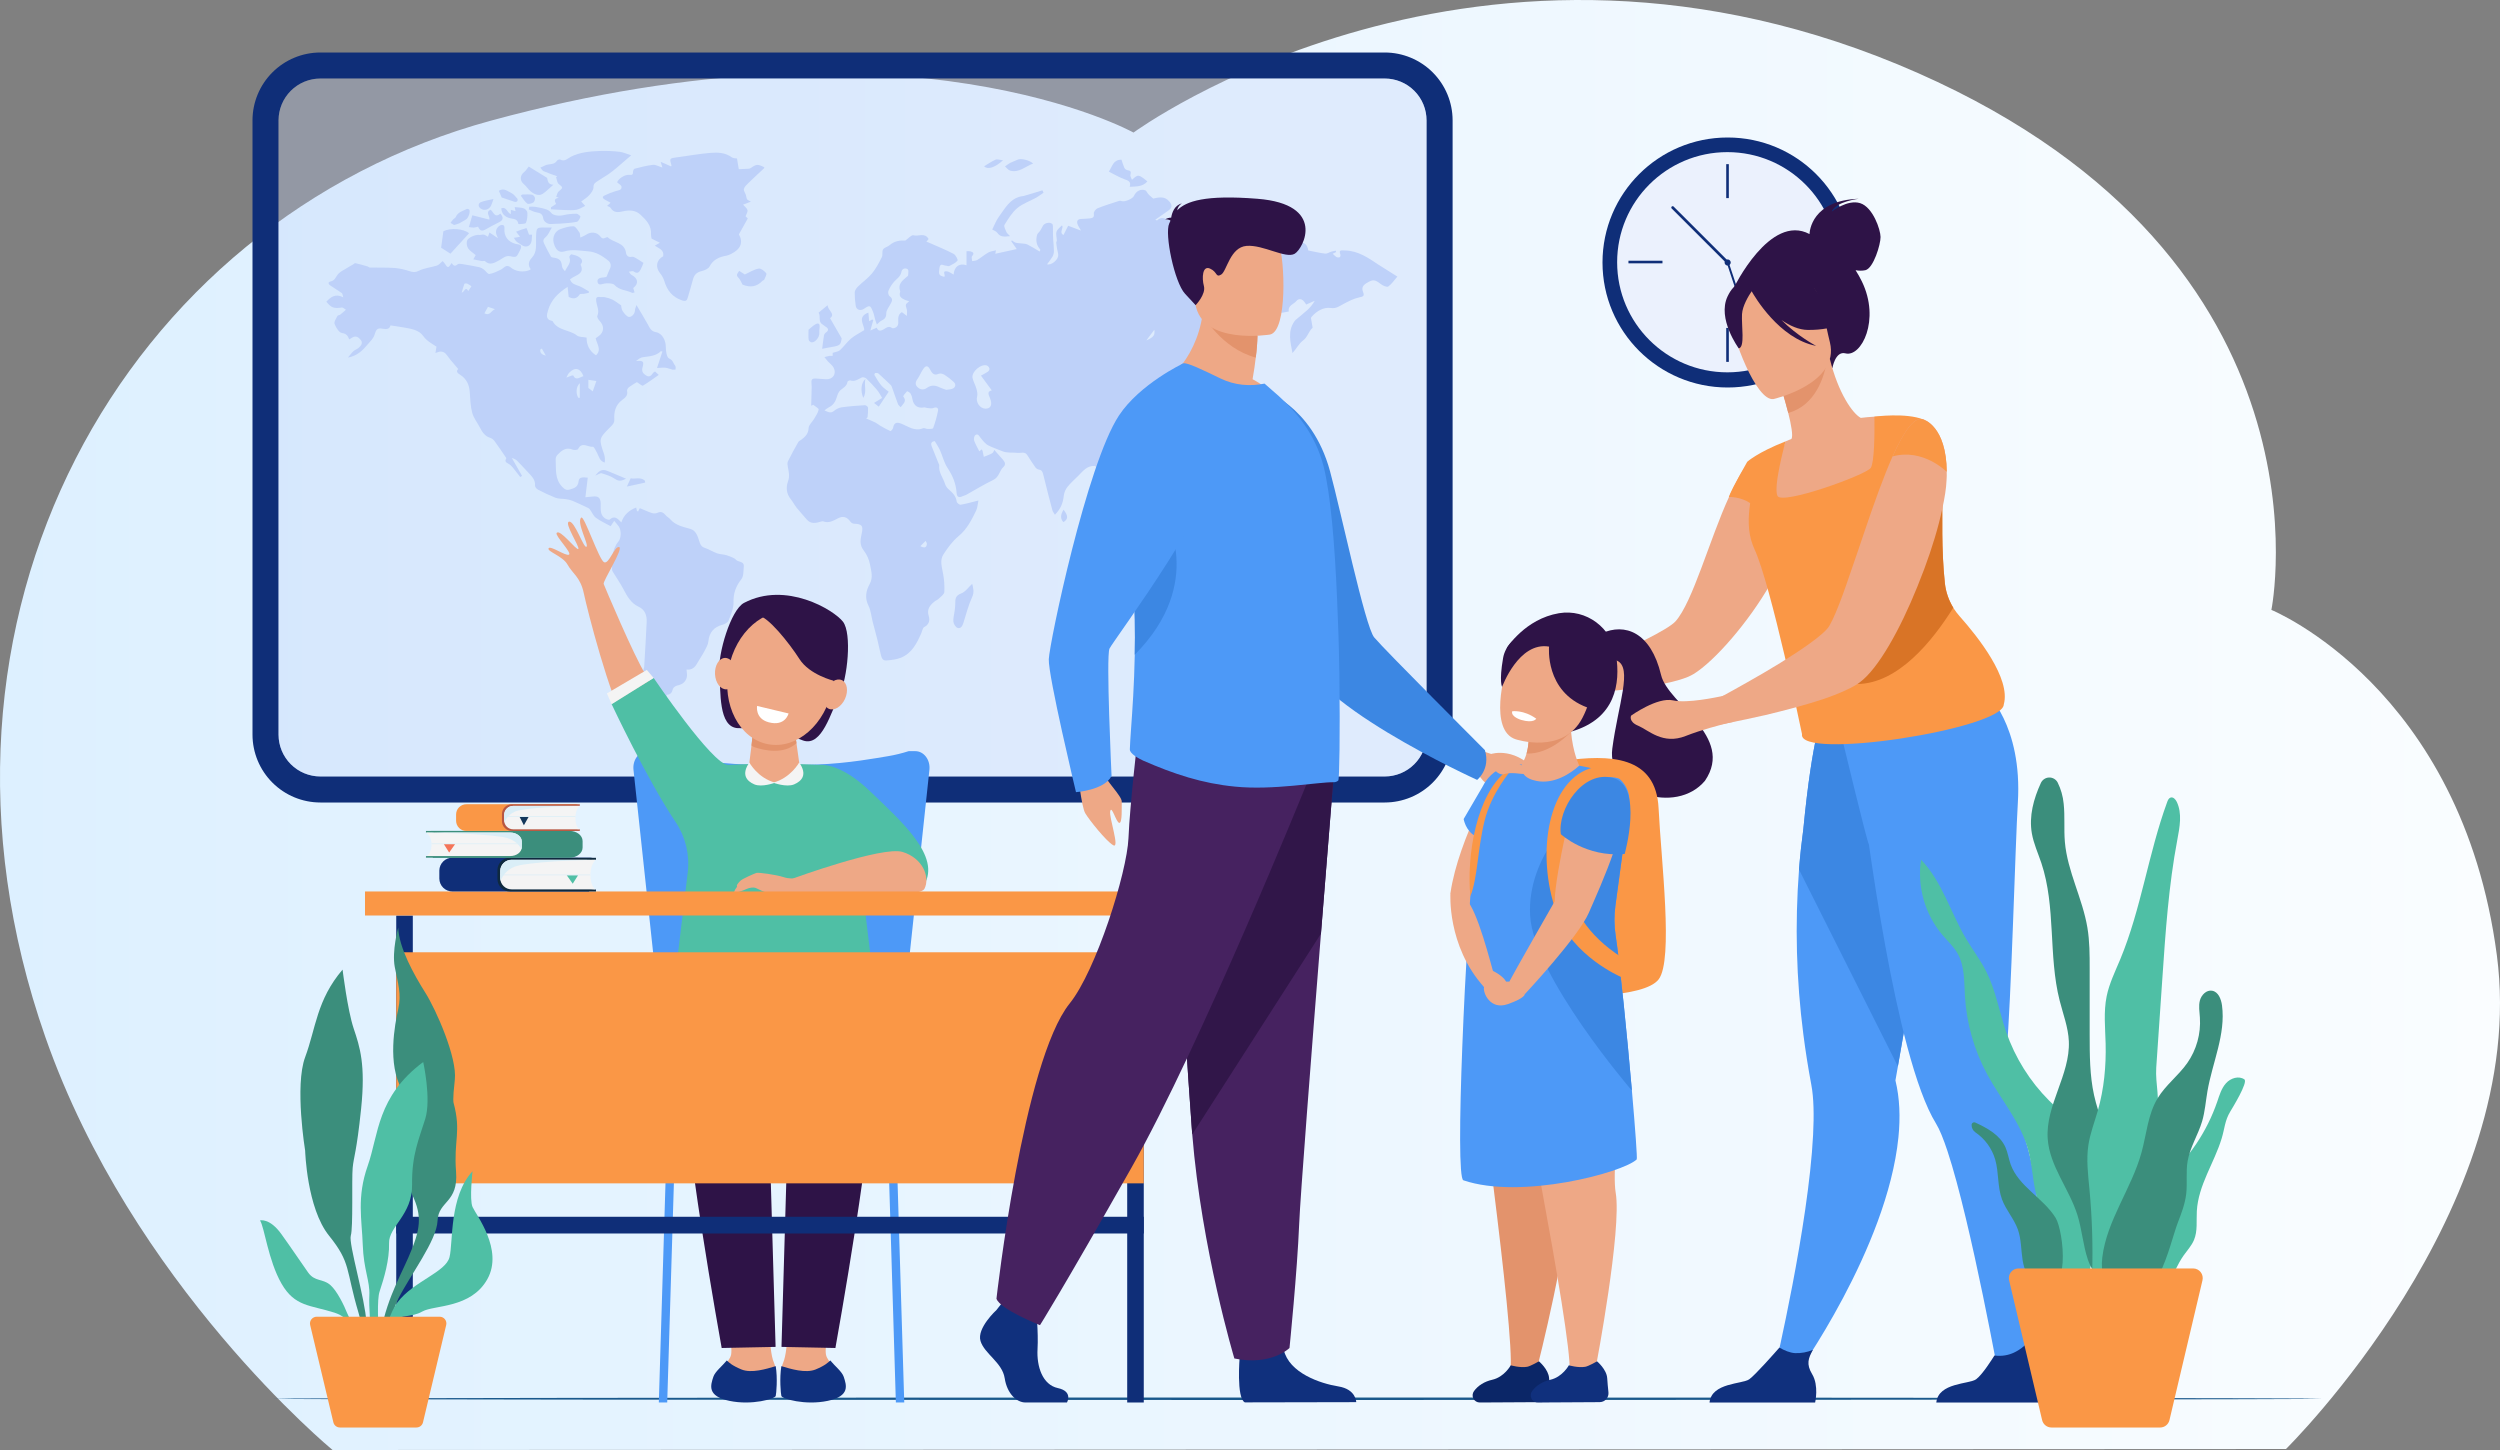 <svg width="1000" height="580" viewBox="0 0 1000 580" fill="none" xmlns="http://www.w3.org/2000/svg">
<rect x="0" y="0" width="1000" height="580" fill="#808080" stroke="none"/>
<path style="mix-blend-mode:multiply" d="M133.029 580C133.029 580 52.748 513.848 18.128 414.803C-40.592 246.813 49.784 88.153 196.401 48.253C363.326 2.83 453.406 53.024 453.406 53.024C453.406 53.024 591.679 -48.358 767.261 29.251C936.981 104.259 908.554 243.96 908.554 243.96C908.554 243.96 984.647 274.946 998.747 382.125C1012.09 483.483 914.387 579.603 914.387 579.603L133.029 580Z" fill="url(#paint0_linear)"/>
<path d="M929 559.5C929 559.769 745.428 560 519.019 560C292.61 560 109 559.769 109 559.5C109 559.231 292.534 559 519.019 559C745.504 559 929 559.212 929 559.5Z" fill="#1A598C"/>
<path d="M553.9 321H128.14C120.947 320.993 114.049 318.134 108.962 313.049C103.874 307.963 101.011 301.068 101 293.875V48.129C101.01 40.935 103.872 34.039 108.96 28.953C114.048 23.867 120.946 21.007 128.14 21H553.9C561.094 21.006 567.993 23.865 573.082 28.951C578.17 34.037 581.034 40.934 581.043 48.129V293.875C581.033 301.069 578.169 307.965 573.08 313.05C567.992 318.135 561.094 320.994 553.9 321ZM128.14 31.409C123.706 31.413 119.455 33.176 116.32 36.311C113.184 39.445 111.419 43.695 111.412 48.129V293.875C111.419 298.308 113.184 302.558 116.32 305.691C119.456 308.825 123.707 310.587 128.14 310.591H553.9C558.333 310.587 562.583 308.825 565.719 305.691C568.854 302.557 570.618 298.308 570.624 293.875V48.129C570.618 43.696 568.854 39.446 565.719 36.311C562.584 33.176 558.333 31.413 553.9 31.409H128.14Z" fill="#0F2E78"/>
<path opacity="0.3" d="M128.14 310.591H553.9C558.333 310.587 562.583 308.825 565.719 305.691C568.854 302.557 570.618 298.308 570.624 293.875V48.129C570.618 43.696 568.854 39.446 565.719 36.311C562.584 33.176 558.333 31.413 553.9 31.409H128.14C123.706 31.413 119.455 33.176 116.32 36.311C113.184 39.445 111.419 43.695 111.412 48.129V293.875C111.419 298.308 113.184 302.558 116.32 305.691C119.456 308.825 123.707 310.587 128.14 310.591Z" fill="#BED1F9"/>
<path d="M558.945 110.632C557.687 112.075 556.695 113.615 555.317 114.599C554.801 114.96 553.189 114.297 552.396 113.683C549.821 111.696 549.208 111.667 546.499 113.323C545.017 114.232 544.62 115.281 545.233 116.803C545.889 118.433 545.258 118.625 543.664 118.967C541.46 119.432 539.358 120.55 537.331 121.618C535.722 122.469 534.536 123.508 532.282 123.198C529.45 122.805 526.771 124.348 524.758 126.599C524.589 126.786 524.372 127.068 524.397 127.273C524.585 128.568 524.834 129.852 525.054 131.089C523.406 132.55 523.077 134.818 521.202 136.21C519.532 137.448 518.526 139.583 516.997 141.227C516.171 136.881 514.981 132.607 517.74 128.568C517.875 128.351 518.038 128.153 518.227 127.98C519.774 126.675 521.375 125.434 522.868 124.071C524.079 122.987 525.106 121.714 525.909 120.302L522.486 121.816C522.248 121.481 521.988 121.128 521.739 120.767C520.809 119.432 519.431 119.324 518.551 120.406C517.469 121.733 515.064 122.191 515.5 124.615C514.151 124.763 512.579 125.409 511.507 124.929C510.306 124.392 509.498 123.905 508.081 124.355C506.894 124.738 505.459 124.258 504.157 124.384C502.855 124.511 501.102 124.493 500.298 125.286C497.773 127.811 495.57 130.696 493.247 133.423L492.526 132.741L493.269 134.306C494.762 134.555 496.551 134.328 497.236 135.089C498.257 136.243 499.4 137.916 498.13 139.777C497.817 140.292 497.622 140.87 497.56 141.469C496.839 146.666 493.373 150.247 490.171 153.937C489.547 154.658 488.068 154.565 487.087 155.052C485.97 155.6 484.928 156.288 483.985 157.1C483.419 157.594 483.311 158.691 482.716 159.055C480.811 160.223 481.219 161.356 482.189 162.954C482.795 163.96 483.249 165.572 482.853 166.528C482.42 167.563 480.916 168.151 479.877 168.933L479.3 168.573C479.3 167.689 479.3 166.806 479.3 165.922C479.3 164.858 479.769 163.606 478.085 163.228C477.857 163.174 477.627 162.279 477.724 161.839C478.085 159.971 477.089 160.094 475.921 160.537C475.145 160.881 474.389 161.268 473.656 161.695V158.839L469.688 161.619L470.94 163.7H474.637L474.723 164.335C473.786 165.035 472.732 165.63 471.957 166.477C471.564 166.91 471.441 167.848 471.596 168.468C472.126 170.773 472.833 173.034 473.436 175.321C473.484 175.64 473.43 175.966 473.281 176.251C471.625 179.674 469.93 183.082 466.897 185.542C466.363 185.975 465.559 186.072 464.888 186.343C462.933 187.136 460.982 187.944 458.825 188.828C458.144 187.717 457.09 187.454 455.716 188.615C454.133 189.957 453.632 191.28 454.508 192.943C454.979 193.809 455.561 194.611 456.239 195.327C458.428 197.671 457.805 201.909 455.045 203.532C454.196 204.1 453.389 204.728 452.629 205.411C451.612 203.968 450.736 202.666 449.744 201.444C449.509 201.144 448.835 200.863 448.572 200.996C448.175 201.195 447.688 201.779 447.713 202.169C447.847 204.048 447.944 205.966 448.434 207.777C449.098 210.302 450.086 212.769 451.006 215.459C448.546 214.875 447.226 213.061 446.642 210.316C446.361 208.992 445.701 207.752 445.246 206.461C445.001 205.854 444.822 205.223 444.712 204.578C444.424 202.32 444.272 200.044 443.905 197.801C443.695 196.517 443.396 195.107 441.535 195.136C441.311 195.136 440.814 194.526 440.889 194.313C441.809 190.956 438.935 188.997 438.156 186.379C434.805 186.112 433.16 188.481 431.242 190.389C429.831 191.796 428.309 193.116 427.072 194.663C426.264 195.645 425.736 196.826 425.543 198.082C425.208 201.206 424.371 203.442 421.976 205.891C421.598 205.242 421.114 204.704 420.948 204.087C419.69 199.345 418.463 194.595 417.302 189.83C417.042 188.77 416.775 187.991 415.499 187.832C414.921 187.692 414.417 187.341 414.085 186.848C412.963 185.272 411.943 183.627 410.886 182.008C409.898 180.496 408.361 181.286 407.077 181.149C405.047 180.922 402.803 181.268 401.018 180.511C399.146 179.717 397.191 179.097 395.392 178.203C394.129 177.579 393.159 176.266 392.232 175.119C391.63 174.372 391.194 173.29 390.137 174.037C389.675 174.361 389.444 175.57 389.654 176.201C390.144 177.644 390.966 179 391.717 180.529L392.716 179.735C392.838 179.919 392.938 180.116 393.015 180.323C393.199 181.12 393.376 181.925 393.531 182.729C394.656 182.264 395.846 181.899 396.885 181.286C397.375 180.998 397.574 180.226 397.722 179.973C398.879 181.279 400.015 182.556 401.144 183.843C401.959 184.77 402.446 185.798 401.364 186.797C399.741 188.29 399.673 190.833 397.346 191.955C393.596 193.758 390.039 195.965 386.39 197.985C385.989 198.205 385.495 198.248 385.084 198.461C383.641 199.204 382.743 198.851 382.639 197.184C382.411 193.509 381.106 190.332 379.057 187.237C377.615 185.098 377.041 182.415 375.966 180.024C375.396 178.769 374.585 177.622 373.893 176.446C372.45 176.666 372.255 177.452 372.655 178.473C373.561 180.785 374.509 183.082 375.436 185.383C375.537 185.629 375.732 185.892 375.703 186.123C375.342 188.947 377.261 191.078 378.008 193.56C378.276 194.373 378.755 195.101 379.396 195.669C380.944 197.04 382.419 198.353 382.667 200.625C382.722 201.123 383.778 201.97 384.24 201.891C386.501 201.505 388.719 200.859 391.374 200.199C391.064 201.642 391.013 203.085 390.469 204.224C388.64 207.965 386.822 211.647 383.428 214.453C381.034 216.433 379.101 219.098 377.384 221.731C375.808 224.151 376.799 226.914 377.25 229.575C377.689 231.953 377.853 234.373 377.741 236.789C377.679 237.723 376.377 238.625 375.548 239.443C375.039 239.941 374.304 240.201 373.745 240.662C371.941 242.148 370.639 243.699 371.501 246.433C372.003 248.016 371.707 249.809 369.698 250.815C369.078 251.129 368.912 252.359 368.555 253.177C366.769 257.285 364.789 261.31 360.328 263.103C358.525 263.824 356.472 264.03 354.51 264.185C352.862 264.329 352.577 262.829 352.271 261.62C351.777 259.676 351.402 257.704 350.922 255.756C350.32 253.34 349.649 250.938 349.032 248.543C348.491 246.44 348.347 244.143 347.384 242.26C345.815 239.18 346.417 236.226 347.835 233.683C349.342 230.975 348.487 228.504 348.058 226.045C347.67 223.9 346.779 221.878 345.458 220.144C343.727 217.922 344.17 215.758 344.679 213.457C345.368 210.338 344.819 209.613 341.689 209.49C341.412 209.473 341.142 209.4 340.894 209.276C340.647 209.152 340.426 208.979 340.246 208.769C338.804 206.774 337.314 206.244 335.197 207.326C333.3 208.296 331.493 209.432 329.228 208.524C328.964 208.479 328.694 208.513 328.449 208.621C326.361 209.248 324.316 209.753 322.624 207.712C321.337 206.161 319.937 204.701 318.679 203.124C317.817 202.042 317.193 200.766 316.32 199.691C314.516 197.458 314.325 194.934 315.238 192.434C315.959 190.454 315.497 188.698 315.144 186.826C315.003 186.083 314.866 185.16 315.169 184.536C316.45 181.921 317.874 179.371 319.31 176.836C319.548 176.417 320.121 176.19 320.536 175.873C322.083 174.69 323.36 173.528 323.443 171.216C323.486 169.972 324.911 168.796 325.639 167.549C326.368 166.301 327.215 165.132 327.461 163.819C327.551 163.343 326.058 162.564 325.297 161.926L324.478 162.286C324.528 160.4 324.59 158.514 324.626 156.631C324.699 155.443 324.69 154.251 324.597 153.064C324.417 151.604 325.189 151.348 326.335 151.412C327.724 151.492 329.113 151.647 330.501 151.697C333.177 151.791 334.703 149.533 333.459 147.081C332.95 146.082 331.886 145.368 331.103 144.499C330.627 143.968 330.209 143.391 329.762 142.832C330.447 142.663 331.125 142.472 331.817 142.338C332.234 142.303 332.653 142.303 333.069 142.338V141.141C334.27 140.726 335.359 140.65 335.99 140.059C337.57 138.616 338.807 136.788 340.434 135.406C341.898 134.162 343.698 133.304 345.681 132.066C345.836 130.076 342.616 126.779 347.344 125.037L347.665 128.492L348.866 127.793L349.321 128.023C348.96 129.318 348.599 130.613 348.141 132.207L350.691 131.075C351.268 132.568 352.264 132.445 353.472 131.738C354.489 131.143 355.416 130.187 356.876 131.237C357.194 131.464 359.239 131.147 359.304 129.307C359.361 127.76 358.9 125.903 360.746 124.857L362.755 126.372C362.755 125.217 362.921 124.464 362.723 123.822C362.095 121.798 362.045 121.816 363.671 120.518C363.153 120.383 362.644 120.217 362.146 120.02C360.8 119.389 359.39 118.772 360.057 116.814C360.099 116.686 360.099 116.549 360.057 116.421C359.084 113.831 360.743 112.392 362.423 110.957C362.719 110.701 363.22 110.441 363.246 110.149C363.318 109.319 363.516 108.046 363.083 107.722C362.872 107.55 362.62 107.437 362.351 107.395C362.082 107.353 361.807 107.382 361.553 107.48C361.3 107.578 361.076 107.742 360.906 107.954C360.736 108.166 360.625 108.419 360.584 108.688C360.256 110.657 358.719 111.473 357.598 112.738C356.661 113.821 355.905 115.047 355.358 116.37C355.124 116.926 355.358 118.138 355.816 118.451C357.565 119.685 356.628 120.785 355.953 122.022C355.38 123.082 354.51 124.186 354.51 125.297C354.51 126.884 353.937 127.652 352.603 128.243C351.986 128.518 351.521 129.134 350.738 129.805C350.482 129.084 350.269 128.572 350.121 128.045C349.815 126.963 349.642 125.823 349.23 124.799C348.116 121.986 347.946 121.961 345.469 123.591C344.138 124.467 342.518 123.894 342.298 122.365C342.004 120.571 341.868 118.754 341.891 116.937C341.92 116.147 342.565 115.234 343.178 114.628C345.007 112.825 347.178 111.332 348.798 109.37C350.417 107.408 351.593 105.121 352.74 102.856C353.19 101.969 352.718 100.573 353.23 99.769C353.742 98.965 355.062 98.748 355.845 98.067C357.792 96.364 360.036 96.108 362.157 96.209C363.314 95.401 364.569 93.897 365.341 94.114C367.365 94.676 369.936 92.888 371.44 95.603L370.56 96.685C370.921 96.812 371.202 96.887 371.458 97.003C374.809 98.485 378.213 99.863 381.459 101.547C382.282 101.973 383.263 103.942 383.01 104.248C382.209 105.222 380.893 105.807 379.706 106.412C379.367 106.586 378.801 106.261 378.343 106.261C377.413 106.261 376.103 105.009 375.786 107.119C375.382 109.803 375.552 110.235 377.723 110.726C378.361 110.113 376.619 108.259 378.765 108.53C379.667 108.641 380.493 109.348 381.438 109.824C381.676 106.625 383.775 105.114 386.595 106.109V100.501C387.106 100.436 387.623 100.445 388.132 100.526C389.156 100.819 389.913 101.222 388.828 102.467C388.503 102.827 388.828 103.78 388.867 104.461C389.553 104.313 390.342 104.331 390.909 103.985C392.423 103.062 393.794 101.886 395.327 101.006C396.185 100.519 397.267 100.425 398.378 100.119C398.309 100.48 398.226 100.92 398.118 101.504L406.688 99.625L404.488 96.469L404.751 96.148C405.259 96.472 405.736 96.934 406.291 97.086C407.095 97.306 407.961 97.273 408.794 97.389C409.537 97.49 410.359 97.479 410.998 97.807C412.628 98.636 414.175 99.61 415.874 100.617C415.978 100.281 416.188 99.939 416.105 99.841C414.925 98.442 414.345 97.021 414.619 95.037C414.748 94.117 414.817 93.63 415.491 92.981C416.213 92.285 416.649 91.257 417.151 90.341C417.738 89.259 419.715 88.653 420.862 89.537C421.309 89.898 421.129 91.084 421.179 91.899C421.222 92.621 421.179 93.342 421.201 94.042C421.201 94.626 421.233 95.21 421.273 95.791C421.374 97.335 421.569 98.878 421.569 100.422C421.567 101.198 421.372 101.961 421.002 102.644C420.335 103.701 419.613 104.723 418.838 105.706C420.465 106.275 423.314 103.942 423.289 102.077C423.289 101.302 423.008 100.53 422.878 99.755C422.73 98.878 422.575 97.998 422.496 97.115C422.47 96.804 422.748 96.472 422.737 96.159C422.698 94.987 422.272 93.71 422.611 92.678C422.95 91.647 424.028 90.969 424.775 90.154C425.68 91.088 423.444 93.075 425.406 93.988L427.26 90.302L432.399 92.235C431.898 91.315 431.292 90.486 430.978 89.562C430.582 88.379 431.13 87.647 432.421 87.579C433.618 87.514 434.819 87.481 436.006 87.351C437.135 87.232 437.773 86.857 437.521 85.397C437.413 84.787 438.3 83.593 438.992 83.323C441.838 82.187 444.763 81.292 447.695 80.34C448.012 80.273 448.342 80.305 448.64 80.434C449.866 80.885 453.08 79.536 453.61 78.324C454.443 76.42 456.351 75.439 458.129 76.131C458.54 76.293 458.771 76.921 459.088 77.332C459.251 77.563 459.432 77.78 459.629 77.981C460.109 78.421 460.61 78.836 461.281 79.424C463.37 78.977 465.833 78.273 467.773 80.636C469.003 82.129 468.881 83.139 467.322 84.242C465.653 85.422 463.975 86.59 462.132 87.878C462.522 88.055 462.753 88.239 462.807 88.174C464.03 87.117 465.043 86.839 466.717 87.813C468.073 88.599 470.071 88.195 471.733 88.556C473.176 88.873 474.539 89.616 475.982 89.999C477.165 90.298 478.416 90.327 479.542 90.464L480.552 88.224C481.994 88.56 483.159 88.913 484.357 89.093C484.763 89.174 485.148 89.34 485.486 89.579C485.824 89.818 486.109 90.125 486.321 90.481C486.533 90.837 486.668 91.234 486.718 91.645C486.767 92.056 486.729 92.474 486.607 92.87C485.976 94.994 487.271 95.708 488.771 96.757C489.395 95.895 489.965 95.113 490.293 94.655H499.028C498.523 91.961 499.389 91.135 502.137 91.712C504.745 92.256 507.349 92.794 509.928 93.457C510.288 93.548 510.523 94.204 510.811 94.604C510.916 94.752 510.97 95.005 511.103 95.052C513.116 95.773 514.616 97.977 517.191 97.104C517.839 96.946 518.506 96.884 519.171 96.92C521.873 96.859 522.894 97.699 523.305 100.191C525.591 100.635 527.817 101.176 530.078 101.45C530.832 101.54 531.658 100.92 532.466 100.674C533.064 100.494 533.688 100.397 534.298 100.267L534.46 100.815L533.079 101.5C533.667 102.023 534.092 102.528 534.63 102.827C534.825 102.922 535.038 102.975 535.255 102.984C535.473 102.993 535.689 102.957 535.892 102.878C536.101 102.784 536.253 102.157 536.159 101.85C535.437 99.841 536.422 100.159 537.908 100.184C543.239 100.27 547.285 103.12 551.444 105.908C553.9 107.502 556.406 109.02 558.945 110.632ZM329.783 164.151C331.309 164.836 332.308 165.428 333.585 164.378C334.437 163.645 335.467 163.148 336.571 162.936C339.687 162.499 342.832 162.268 345.974 162.077C346.388 162.052 347.203 162.683 347.225 163.044C347.237 164.344 347.169 165.644 347.019 166.935L346.46 167.375C347.708 167.924 348.985 168.432 350.197 169.038C350.871 169.373 351.448 169.904 352.105 170.282C353.421 171.073 354.778 171.796 356.17 172.446C356.317 172.515 357.143 171.675 357.226 171.184C357.587 169.045 358.633 168.695 360.649 169.521C363.347 170.603 365.922 172.663 369.208 171.299C369.712 171.087 370.477 171.588 371.123 171.588C371.844 171.588 373.139 171.588 373.258 171.249C374.093 168.981 374.747 166.649 375.213 164.277C375.404 163.235 374.697 162.647 373.38 163.195C372.659 163.502 371.671 163.249 370.809 163.195C370.43 163.174 370.033 162.9 369.684 162.961C367.108 163.433 365.446 162.268 364.97 159.661C364.868 158.886 364.623 158.136 364.248 157.45C363.96 156.988 362.9 156.426 362.806 156.519C362.189 157.151 361.157 158.417 361.316 158.615C362.889 160.541 361.204 161.5 360.267 162.896C359.845 162.42 359.372 162.099 359.206 161.663C358.333 159.343 357.54 156.992 356.703 154.655C356.612 154.408 356.468 154.184 356.281 153.998C354.669 152.455 353.064 150.9 351.394 149.418C351.109 149.162 350.525 149.162 350.096 149.202C349.955 149.202 349.678 149.847 349.779 150.006C350.648 151.449 351.47 152.931 352.548 154.2C353.439 155.25 354.658 156.004 355.473 156.696L351.506 162.665L349.605 161.176L352.851 159.174C352.188 158.092 351.632 156.949 350.832 155.993C349.477 154.382 348.032 152.849 346.504 151.402C346.107 151.023 345.144 150.77 344.7 150.987C343.236 151.708 341.949 152.79 340.116 152.159C339.824 152.058 339.034 152.476 338.987 152.729C338.746 154.496 337.31 155.106 336.164 156.087C335.442 156.707 335.02 157.818 334.739 158.788C334.205 160.645 333.296 162.099 331.493 162.954C330.898 163.315 330.327 163.715 329.783 164.151ZM378.473 155.935C379.504 155.776 380.19 155.769 380.803 155.556C382.217 155.066 382.559 153.771 381.466 152.758C380.311 151.682 379.057 150.716 377.723 149.872C377.124 149.512 376.089 149.241 375.508 149.512C373.521 150.406 372.778 149.205 372.024 147.802C371.148 146.179 370.354 146.071 369.28 147.611C368.4 148.881 367.869 150.399 366.961 151.647C366.109 152.815 366.005 153.883 366.982 154.835C368.089 155.917 369.474 156.108 370.791 155.145C372.457 153.93 374.094 154.063 375.84 154.94C376.701 155.319 377.583 155.651 378.48 155.935H378.473ZM392.377 150.251C393.326 149.771 394.251 149.242 395.146 148.668C395.507 148.419 395.868 147.813 395.803 147.47C395.734 147.202 395.609 146.951 395.435 146.734C395.262 146.518 395.044 146.341 394.797 146.215C392.416 145.35 388.442 148.808 389.026 151.265C389.365 152.707 390.158 154.027 390.559 155.455C390.84 156.465 391.125 157.652 390.851 158.597C390.213 160.782 391.879 163.415 394.191 163.462C396.311 163.505 397.076 161.872 395.994 159.246C395.417 157.847 394.699 156.595 396.715 156.152C395.302 154.258 393.971 152.422 392.384 150.251H392.377ZM368.133 218.463C370.088 219.509 370.61 218.763 370.748 217.634C370.798 217.234 370.43 216.783 370.257 216.357L368.133 218.463ZM458.537 136.171C461.494 134.865 462.006 134.129 461.739 131.886L458.537 136.171Z" fill="#BED1F9"/>
<path d="M130.538 120.673C132.302 118.837 134.145 117.265 137.319 118.945C137.012 117.997 137.009 117.427 136.738 117.236C135.18 116.154 133.55 115.155 131.97 114.084C131.817 113.988 131.686 113.86 131.586 113.708C131.486 113.557 131.421 113.386 131.393 113.207C131.418 112.966 131.884 112.634 132.197 112.58C133.669 112.32 134.098 111.307 134.863 110.124C135.822 108.634 137.896 107.851 139.501 106.784C140.038 106.423 140.623 106.138 141.182 105.814C141.513 105.623 141.903 105.204 142.163 105.265C143.811 105.626 145.441 106.109 147.068 106.575C147.367 106.661 147.627 107.004 147.912 107.011C151.244 107.08 154.584 106.961 157.902 107.191C159.93 107.387 161.929 107.819 163.856 108.479C165.166 108.89 166.046 109.07 167.488 108.331C169.696 107.202 172.357 107 174.77 106.221C175.567 105.965 176.188 105.139 177.075 104.418C177.323 104.667 177.55 104.938 177.753 105.226C179.159 107.339 179.253 107.343 180.671 105.204C181.273 106.142 181.857 106.791 183.015 105.749C183.415 105.388 184.389 105.543 185.071 105.655C187.328 106.016 189.583 106.43 191.819 106.91C192.44 107.081 193.019 107.381 193.517 107.79C194.296 108.374 195.086 109.676 195.721 109.593C197.272 109.377 198.765 108.602 200.222 107.92C201.037 107.541 201.665 106.762 202.498 106.434C202.931 106.264 203.749 106.506 204.135 106.852C206.155 108.656 209.473 109.132 212.135 107.895C212.164 107.768 212.265 107.588 212.214 107.534C210.981 105.951 211.612 104.335 212.661 103.206C214.955 100.775 214.317 97.832 214.414 95.066C214.562 90.962 214.465 90.915 218.526 91.023C219.049 91.023 219.572 91.023 220.74 91.023C219.813 92.527 219.316 93.959 218.317 94.785C217.318 95.611 217.119 96.325 217.595 97.309C218.45 99.112 219.359 100.916 220.365 102.636C220.556 102.964 221.289 103.026 221.786 103.112C223.929 103.491 224.571 104.292 224.791 106.488C224.859 107.188 225.4 107.841 225.984 108.49C226.778 106.604 228.704 105.186 227.723 102.802C227.629 102.578 228.376 101.677 228.596 101.72C229.649 101.951 230.76 102.229 231.643 102.82C232.527 103.412 233.447 104.364 232.328 105.623C232.293 105.679 232.27 105.743 232.263 105.809C232.257 105.875 232.265 105.942 232.289 106.005C233.663 109.009 231.365 109.792 229.403 110.802C228.921 111.08 228.454 111.385 228.004 111.714C228.621 113.64 230.168 113.853 231.611 114.405C232.981 114.935 234.222 115.818 235.517 116.547L235.538 117.12C234.875 117.261 234.215 117.431 233.548 117.539C232.981 117.633 232.076 117.449 231.888 117.744C230.695 119.616 229.18 119.674 227.467 118.758C227.337 117.535 227.207 116.258 227.048 114.755C223.265 117.164 220.38 120.013 219.204 124.175C218.749 125.773 218.053 127.868 220.859 128.355C220.926 128.364 220.987 128.399 221.029 128.453C223.106 132.33 227.791 131.821 230.796 134.205C231.665 134.894 233.194 134.75 234.64 135.031C234.601 137.97 235.766 140.419 238.395 142.129C240.786 139.842 238.716 137.624 238.276 135.276L239.329 134.555C241.695 132.914 241.854 130.404 239.794 128.294C239.315 127.8 238.737 126.801 238.932 126.357C239.863 124.265 238.719 122.408 238.481 120.478C238.301 119.054 238.651 118.639 240.003 118.816C240.649 118.899 241.334 118.747 241.958 118.888C242.998 119.08 244.01 119.403 244.97 119.847C246.102 120.424 247.112 121.239 248.439 122.134C248.558 122.613 248.562 123.713 249.078 124.471C249.738 125.445 250.831 126.811 251.692 126.783C252.756 126.743 253.943 125.596 254.001 124.034C254.001 123.529 254.275 123.035 254.574 122.011C256.219 124.792 257.712 127.161 259.043 129.617C259.836 131.06 260.33 132.503 262.372 132.863C264.896 133.296 266.361 136.196 266.321 138.822C266.296 140.412 266.703 142.984 267.659 143.395C269.253 144.08 269.307 145.415 270.112 146.363C270.368 146.662 270.205 147.315 270.234 147.806C269.815 147.877 269.388 147.892 268.965 147.853C268.023 147.64 267.122 147.203 266.177 147.092C265.232 146.98 264.236 147.142 262.805 147.207L264.969 140.603C264.655 140.556 264.388 140.437 264.312 140.513C262.289 142.464 259.685 142.522 257.128 142.879C256.136 143.016 255.238 143.784 254.383 144.43C257.2 144.134 257.723 144.524 257.012 146.987C256.515 148.704 257.373 149.512 258.513 150.233C259.825 151.052 260.576 150.132 261.25 149.151C261.387 148.945 261.661 148.834 262.007 148.585L263.508 149.959C261.283 151.506 259.288 153.003 257.157 154.262C256.839 154.449 255.862 153.519 254.769 152.848C253.986 153.335 252.735 154.02 251.602 154.86C251.18 155.174 250.722 155.942 250.823 156.361C251.26 158.2 250.059 159.094 248.897 159.967C246.21 161.955 245.536 164.688 245.72 167.819C245.758 168.331 245.656 168.843 245.424 169.301C245.065 169.853 244.636 170.357 244.147 170.798C239.459 175.487 239.488 175.487 241.659 181.733C241.97 182.801 242.051 183.922 241.897 185.023C239.859 184.449 239.61 182.646 238.849 181.21C238.359 180.283 237.594 178.642 237.14 178.704C235.199 178.963 232.772 176.489 231.236 179.62C231.055 179.981 229.696 180.121 229.093 179.865C226.399 178.725 224.654 180.182 223.013 181.899C222.545 182.385 222.279 183.029 222.266 183.703C222.508 187.529 221.779 191.579 224.917 194.761C225.844 195.702 226.536 196.228 227.979 195.792C229.84 195.229 231.225 194.8 231.459 192.348C231.64 190.606 233.623 190.941 235.106 191.064C234.792 193.653 234.492 196.113 234.157 198.897C235.308 198.786 236.263 198.71 237.215 198.602C239.286 198.374 240.158 199.103 240.274 201.184C240.397 203.323 239.798 205.681 241.872 207.254C242.409 207.661 243.599 208.073 243.884 207.817C245.752 206.118 246.989 207.312 248.533 208.956C249.561 205.912 251.617 204.109 254.473 203.016C254.56 203.395 254.664 203.864 254.769 204.336L255.231 204.628L255.927 203.254C257.73 204.001 259.234 204.726 260.814 205.234C261.533 205.453 262.306 205.413 262.999 205.122C264.59 204.354 265.477 205.158 266.404 206.237C266.862 206.767 267.573 207.081 268.02 207.615C270.166 210.172 273.195 210.698 276.189 211.582C278.612 212.285 279.189 214.947 279.9 217.042C280.333 218.326 280.888 218.817 282.064 219.206C283.694 219.769 285.184 220.735 286.81 221.32C287.964 221.735 289.27 221.713 290.464 222.041C291.553 222.369 292.611 222.791 293.627 223.303C294.15 223.556 294.521 224.155 295.051 224.36C296.195 224.8 297.684 224.887 297.518 226.596C297.353 228.306 297.497 230.459 296.552 231.671C294.341 234.495 293.306 237.319 293.403 240.962C293.465 243.364 292.354 245.852 291.456 248.175C291.16 248.95 289.966 249.646 289.057 249.877C285.57 250.754 283.698 253.015 283.373 256.441C283.236 257.884 282.399 259.269 281.703 260.592C280.823 262.259 279.702 263.799 278.793 265.454C277.884 267.11 276.596 268.058 274.616 267.806C274.674 268.924 274.937 269.948 274.724 270.861C274.27 272.783 272.921 273.804 270.938 274.193C270.252 274.33 269.293 275.008 269.156 275.6C268.824 277.042 268.178 277.865 266.66 277.926C266.566 280.591 266.148 283.029 264.215 284.995C263.948 285.269 264.168 286.603 264.539 286.827C266.133 287.794 265.491 288.728 264.749 289.763C264.363 290.297 263.98 290.845 263.638 291.393C262.639 293.009 262.195 294.437 263.245 296.464C264.096 298.134 264.586 299.822 267.013 300.59C265.405 301.311 264.107 302.458 263.151 302.22C261.243 301.741 259.414 300.662 257.791 299.497C257.207 299.079 257.344 297.694 257.092 296.763C256.925 296.215 256.708 295.684 256.442 295.176C256.082 294.455 255.314 293.716 255.36 293.034C255.472 291.61 255.418 290.12 255.541 288.706C255.725 286.6 255.011 284.483 256.875 282.77C256.922 282.726 256.875 282.463 256.785 282.409C254.729 280.858 256.273 278.921 256.15 277.147C255.905 273.576 256.749 270.219 257.647 266.839C257.675 266.71 257.691 266.578 257.694 266.446C258.029 260.571 258.415 254.699 258.671 248.824C258.783 246.249 258.058 243.912 255.49 242.718C252.392 241.275 250.895 238.57 249.406 235.732C248.129 233.29 246.521 231.018 245.1 228.659C244.919 228.387 244.818 228.07 244.807 227.743C244.959 223.88 244.605 219.917 247.361 216.631C248.529 215.239 248.566 212.116 247.516 210.583C247.011 209.862 246.384 209.201 245.677 208.35L244.266 210.471C242.268 209.364 240.151 208.444 238.355 207.099C237.273 206.298 236.761 204.791 235.888 203.683C235.564 203.269 234.958 203.049 234.446 202.811C232.599 201.938 230.756 201.047 228.87 200.268C228.019 199.96 227.136 199.753 226.237 199.651C224.92 199.453 223.496 199.583 222.27 199.128C219.865 198.182 217.517 197.098 215.237 195.882C214.674 195.597 213.971 194.8 214.01 194.27C214.205 191.951 212.755 190.584 211.399 189.123C209.931 187.544 208.474 185.953 206.963 184.417C206.364 183.806 205.595 183.391 204.756 183.226L208.824 190.357L208.103 190.811C207.136 189.571 206.184 188.319 205.192 187.096C204.819 186.645 204.404 186.231 203.951 185.859C203.147 185.192 201.495 185.033 202.509 183.335C202.563 183.248 202.361 182.974 202.249 182.823C200.767 180.659 199.317 178.473 197.766 176.363C197.327 175.79 196.729 175.36 196.046 175.126C194.037 174.477 192.969 172.987 192.078 171.227C191.043 169.189 189.503 167.318 188.905 165.172C188.183 162.539 188.089 159.704 187.913 156.941C187.725 153.959 186.658 151.567 184.079 149.919C183.141 149.317 182.2 148.628 183.303 147.604C182.203 146.313 181.139 145.112 180.137 143.882C179.434 143.027 178.856 142.05 178.07 141.281C177.569 140.873 176.946 140.644 176.299 140.632C175.704 140.607 175.091 140.928 174.168 141.188L174.593 138.663C172.75 137.429 170.781 136.47 169.324 134.443C167.64 132.005 164.477 131.504 161.592 131.002C159.849 130.685 158.097 130.451 156.182 130.155C155.843 131.597 154.739 131.807 153.152 131.507C150.858 131.082 150.49 131.713 149.733 134.111C149.322 135.413 148.15 136.506 147.208 137.606C145.199 139.99 143.107 142.295 139.169 143.034C140.11 141.92 140.662 141.105 141.376 140.47C142.011 139.904 142.916 139.637 143.54 139.067C144.449 138.248 145.264 137.191 144.298 135.972C143.443 134.89 142.325 134.115 140.846 135.067C140.522 135.276 140.186 135.464 139.692 135.756C139.129 134.367 138.588 133.44 136.771 133.195C135.602 133.04 134.369 130.992 133.82 129.542C133.51 128.727 134.48 127.378 134.996 126.335C135.13 126.065 135.786 126.101 136.078 125.863C136.875 125.246 137.611 124.554 138.372 123.894C137.817 123.58 137.203 122.924 136.709 123.003C133.615 123.486 132.479 123.129 130.538 120.673ZM233.382 150.478C232.181 147.232 229.991 146.688 227.672 149.093C227.171 149.616 226.919 150.384 226.551 151.037C227.272 150.763 227.993 150.482 228.715 150.211C228.891 150.171 229.071 150.145 229.252 150.136C230.374 152.498 231.921 150.806 233.382 150.478ZM235.347 155.167L237.104 156.552C237.544 155.293 237.969 154.078 238.546 152.404L235.347 151.921V155.167ZM231.304 159.098L231.921 159.134V153.288C230.478 154.568 230.215 157.237 231.304 159.098ZM184.674 117.07C185.81 116.875 186.117 114.3 187.314 116.421L188.58 114.502C188.047 114.104 187.483 113.75 186.892 113.445C186.571 113.305 185.81 113.37 185.76 113.532C185.356 114.574 185.085 115.667 184.674 117.07ZM197.99 123.667L195.195 122.732C194.697 123.634 194.228 124.485 193.752 125.336C196.013 126.498 196.414 124.258 197.993 123.667H197.99ZM216.744 139.424L216.127 139.785C215.9 141.227 216.849 141.912 218.335 142.266L216.744 139.424Z" fill="#BED1F9"/>
<path d="M265.271 102.51C265.733 99.881 263.551 99.426 261.932 98.265L263.937 97.082L260.669 95.492C260.499 94.934 260.409 94.354 260.403 93.771C260.648 90.219 258.462 87.972 256.147 85.837C254.203 84.033 251.718 83.961 249.352 84.502C247.235 84.989 245.464 85.223 244.162 83.059C243.963 82.728 243.379 82.63 242.849 82.36L244.23 81.101C243.325 80.607 242.593 80.225 241.879 79.813C241.042 79.33 240.797 78.677 241.796 78.209C243.268 77.476 244.8 76.873 246.376 76.405C247.44 76.113 248.721 76.084 248.616 74.721C248.569 74.104 247.534 73.563 246.838 72.918C247.411 71.428 249.9 69.74 251.797 69.946C252.879 70.065 253.24 69.809 253.211 68.712C253.211 68.297 253.517 67.573 253.813 67.497C256.244 66.884 258.686 66.206 261.164 65.939C262.289 65.816 263.508 66.584 264.976 67.021L264.254 64.727L268.409 66.552C268.481 66.433 268.618 66.303 268.597 66.216C267.771 63.291 267.774 63.331 270.761 62.931C275.233 62.346 279.68 61.513 284.167 61.153C287.081 60.918 290.085 60.987 292.693 62.913C293.36 63.407 294.46 63.313 294.795 63.378L295.517 67.674C296.858 67.612 298.085 67.573 299.307 67.497C299.629 67.503 299.947 67.424 300.227 67.266C302.532 65.629 303.037 65.585 305.68 66.873C305.68 67.003 305.738 67.19 305.68 67.251C303.56 69.257 301.399 71.219 299.311 73.257C298.608 73.942 297.774 74.721 297.551 75.594C297.374 76.268 298.081 77.155 298.348 77.963C298.539 78.54 298.532 79.218 298.842 79.709C299.08 80.088 299.675 80.246 300.378 80.657L297.226 81.855C297.948 82.713 298.82 83.297 299.001 84.062C299.163 84.726 298.561 85.573 298.229 86.533L299.113 87.376L297.356 90.525L295.553 93.749C297.425 97.021 296.274 99.769 292.202 101.684C291.668 101.956 291.101 102.158 290.514 102.283C287.651 102.784 285.27 103.819 283.792 106.64C283.312 107.552 281.79 108.154 280.636 108.443C278.717 108.897 277.664 109.886 277.191 111.783C276.589 114.188 275.781 116.543 275.136 118.938C274.775 120.323 274.256 120.655 272.741 120.132C268.903 118.808 266.822 116.132 265.715 112.389C265.354 111.257 264.781 110.205 264.027 109.287C262.069 106.838 262.538 103.953 265.271 102.51Z" fill="#BED1F9"/>
<path d="M460.059 266.868C462.414 264.91 461.555 262.208 461.346 259.824C461.137 257.44 460.816 255.136 461.512 252.719C462.313 249.935 463.752 248.69 466.673 248.391C468.632 248.186 470.547 247.407 472.444 246.747C472.898 246.588 473.241 245.91 473.49 245.401C473.782 244.81 473.807 243.959 474.784 244.745C474.857 244.799 475.21 244.586 475.376 244.438C476.674 243.27 477.958 242.087 479.343 240.832C479.71 241.166 480.051 241.528 480.364 241.914C481.19 243.32 481.846 243.439 483.008 242.051C483.996 240.868 485.467 240.085 486.553 239.252L491.155 241.297C490.719 242.556 489.568 244.146 489.95 245.167C490.574 246.837 492.194 248.139 493.424 249.628C496.67 247.288 495.876 243.331 498.177 240.662C498.33 241.061 498.437 241.476 498.495 241.899C498.404 245.408 500.806 248.546 500.013 252.156C499.984 252.279 499.988 252.495 500.06 252.542C502.253 253.949 502.025 256.636 503.216 258.598C504.24 260.282 505.228 262.309 505.268 264.203C505.39 267.549 504.329 270.831 502.271 273.472C500.774 275.387 499.566 277.529 498.163 279.524C497.79 280.009 497.307 280.397 496.753 280.656C496.175 280.945 495.414 280.901 494.881 281.24C493.997 281.799 493.438 281.814 492.471 281.168C491.227 280.346 489.546 280.205 488.216 279.477C487.53 279.116 486.748 278.074 486.773 277.367C486.859 274.875 484.641 274.294 483.458 272.873C483.119 272.469 482.593 272.101 482.488 271.64C481.767 268.495 479.459 266.702 476.26 267.174C474.078 267.499 471.932 268.148 469.768 268.617C469.321 268.738 468.853 268.758 468.397 268.675C466.858 268.258 465.222 268.385 463.766 269.036C461.884 269.825 460.82 268.552 460.059 266.868Z" fill="#BED1F9"/>
<path d="M220.38 82.94L222.428 81.581C222.031 80.639 221.188 79.467 223.51 79.139L222.49 78.706C222.803 77.985 222.922 77.025 223.463 76.575C225.328 75.017 225.288 75.056 223.463 73.57C222.811 73.04 222.742 71.767 222.428 70.84L222.908 70.519C221.072 69.848 219.211 69.246 217.422 68.467C216.892 68.236 216.571 67.522 216.153 67.024C216.755 66.754 217.379 66.519 217.956 66.209C219.496 65.376 221.656 66.133 222.814 64.262C223.005 63.955 223.784 63.663 224.048 63.807C225.916 64.839 227.066 63.338 228.43 62.66C232.011 60.889 235.888 60.54 239.769 60.395C242.437 60.304 245.108 60.407 247.761 60.706C249.247 60.864 250.675 61.56 252.475 62.123C250.477 63.843 248.598 65.499 246.686 67.107C245.623 67.998 244.541 68.874 243.397 69.661C242.009 70.617 240.512 71.417 239.138 72.384C238.287 72.979 237.334 73.372 237.389 74.908C237.432 75.947 236.498 77.177 235.708 78.057C234.803 79.06 233.573 79.77 232.48 80.611L234.078 82.345C232.942 82.879 231.852 83.658 230.659 83.889C229.18 84.174 227.611 84.062 226.085 84.022C224.185 83.975 222.288 83.828 220.39 83.719C220.38 83.474 220.38 83.207 220.38 82.94Z" fill="#BED1F9"/>
<path d="M257.38 105.154C257.128 105.77 256.814 106.708 256.374 107.584C255.754 108.832 255.018 109.748 253.445 108.576C253.049 108.288 252.19 108.627 251.548 108.677C251.909 109.128 252.194 109.759 252.67 110.005C255.241 111.292 255.577 113.507 253.297 115.194C253.456 115.714 253.622 116.276 253.831 116.944C253.471 117.034 253.088 117.257 252.886 117.153C250.582 115.999 247.75 116.154 245.792 113.979C245.172 113.29 243.538 113.308 242.38 113.348C241.222 113.388 239.513 114.473 239.069 112.987C238.575 111.317 240.263 110.996 241.698 110.942C242.024 110.925 242.343 110.839 242.633 110.69C243.188 109.334 243.509 108.403 243.945 107.527C244.267 106.972 244.368 106.317 244.228 105.691C244.089 105.066 243.719 104.516 243.192 104.151C240.837 102.29 238.373 100.75 235.167 100.519C231.961 100.288 228.927 99.61 225.707 100.577C223.543 101.226 222.219 99.906 221.483 97.161C220.867 94.86 221.992 92.382 224.21 91.629C225.894 91.055 227.69 90.442 229.411 90.511C230.24 90.543 231.084 92.054 231.769 93.006C232.072 93.428 231.989 94.124 232.13 95.015C232.961 94.678 233.767 94.284 234.543 93.836C236.31 92.624 238.723 92.772 240.079 94.528C240.779 95.434 241.298 95.567 242.207 95.091C242.485 94.947 243.004 94.792 243.134 94.925C245.41 97.161 249.846 96.844 250.405 101.165C250.542 102.203 251.35 103.047 252.76 102.719C253.186 102.622 253.763 102.899 254.203 103.145C255.223 103.725 256.208 104.4 257.38 105.154Z" fill="#BED1F9"/>
<path d="M189.323 103.74C189.932 102.658 190.214 102.157 190.279 102.038C189.135 101.06 187.934 100.371 187.242 99.34C186.72 98.439 186.561 97.374 186.798 96.361C187.159 95.005 190.243 93.749 191.75 93.966C192.316 94.045 192.94 93.739 193.496 93.843C194.051 93.948 194.531 94.348 195.177 94.687C195.328 94.276 195.494 93.836 195.8 93.01L199.191 95.293C199.043 94.933 198.873 94.536 198.689 94.135C198.517 93.777 198.418 93.389 198.398 92.992C198.377 92.595 198.436 92.198 198.57 91.825C198.704 91.451 198.912 91.107 199.18 90.814C199.448 90.521 199.772 90.284 200.132 90.118C200.334 90.028 200.553 89.981 200.774 89.981C200.995 89.981 201.214 90.028 201.416 90.118C201.69 90.298 201.82 90.9 201.777 91.301C201.531 94.547 203.151 96.711 206.267 97.558C207.446 97.872 209.394 97.558 207.955 100.22C206.674 102.579 206.873 103.152 204.189 102.514C202.217 102.045 201.095 103.376 199.724 104.097C197.791 105.11 196.035 106.34 193.954 104.44C193.748 104.248 193.189 104.486 192.811 104.44C191.768 104.238 190.73 104.014 189.323 103.74Z" fill="#BED1F9"/>
<path d="M491.162 236.219L492.569 235.22C492.63 232.468 490.65 231.332 488.71 230.607C486.906 229.936 486.272 228.843 486.019 227.177C485.898 226.725 485.729 226.287 485.514 225.871C486.506 224.789 487.711 224.562 488.49 225.806C489.034 226.672 488.908 227.952 489.107 229.204C489.489 229.11 489.868 229.132 490.062 228.955C491.967 227.217 493.669 227.704 495.472 229.222C496.98 230.506 498.78 231.469 500.201 232.829C501.524 234.098 502.963 235.288 502.646 237.734C502.473 239.064 503.847 240.597 504.579 242.166C503.136 241.87 501.917 241.445 501.127 239.97C499.732 237.359 499.602 237.405 496.944 238.689C496.714 238.802 496.465 238.868 496.21 238.883C495.954 238.898 495.699 238.861 495.458 238.776C494.03 238.037 492.681 237.149 491.162 236.219Z" fill="#BED1F9"/>
<path d="M460.848 220.808H462.464L468.83 213.328L471.481 214.68C471.016 215.708 470.168 216.75 470.19 217.774C470.211 218.799 471.135 219.726 471.427 220.27C470.796 222.33 470.179 224.093 469.724 225.893C469.364 227.336 469.025 228.479 467.088 227.696C466.345 227.401 465.368 227.74 464.563 227.53C462.558 227.018 460.582 223.422 460.848 220.808Z" fill="#BED1F9"/>
<path d="M404.03 94.46C401.794 94.684 400.181 94.951 398.944 93.151C398.479 92.469 397.458 92.173 396.892 91.823C397.797 90.02 398.439 88.217 399.539 86.724C401.941 83.478 403.838 79.572 408.354 78.569C408.715 78.483 409.137 78.486 409.508 78.378C410.951 77.967 412.393 77.53 413.836 77.094C414.878 76.777 415.913 76.445 416.956 76.12C417.107 76.441 417.259 76.759 417.414 77.08C416.451 77.74 415.535 78.479 414.529 79.042C412.004 80.448 409.09 81.408 406.915 83.233C404.805 85.003 403.279 87.561 401.801 89.937C401.44 90.522 402.161 91.867 402.565 92.801C402.756 93.299 403.297 93.659 404.03 94.46Z" fill="#BED1F9"/>
<path d="M211.489 66.617L218.85 71.154C219.088 71.976 219.006 73.866 221.343 73.891C219.81 75.219 218.544 76.553 217.054 77.548C215.345 78.684 212.748 77.52 210.844 75.049C210.412 74.497 209.929 73.988 209.401 73.527C207.832 72.138 208.002 70.097 209.69 68.784C210.389 68.247 210.855 67.399 211.489 66.617Z" fill="#BED1F9"/>
<path d="M328.867 139.521C329.116 137.581 329.307 135.871 329.589 134.176C329.657 133.764 329.875 133.391 330.202 133.13C331.543 132.236 331.561 131.468 330.202 130.642C329.773 130.382 329.412 130.014 328.983 129.751C327.111 128.604 328.416 126.505 327.435 125.062L331.042 122.083C331.161 124.225 334.331 125.636 332.016 127.269C333.527 129.891 334.901 132.29 336.665 135.323C336.304 137.96 336.019 138.244 332.625 138.807C331.356 139.002 330.104 139.298 328.867 139.521Z" fill="#BED1F9"/>
<path d="M388.885 233.51C389.268 235.202 389.809 236.807 388.838 238.895C387.342 242.116 386.483 245.632 385.398 249.037C385.008 250.252 384.435 251.562 383.064 251.176C382.296 250.959 381.452 249.625 381.358 248.719C381.21 247.302 381.683 245.834 381.86 244.366C381.996 243.41 382.077 242.447 382.105 241.481C382.105 239.678 382.123 238.235 384.446 237.384C386.141 236.785 387.367 234.895 388.885 233.51Z" fill="#BED1F9"/>
<path d="M211.698 82.699C212.477 82.641 213.259 82.648 214.036 82.72C215.573 82.953 217.09 83.299 218.576 83.755C219.348 84.044 220.023 84.544 220.524 85.198C221.281 86.168 223.554 86.5 225.353 86.064C227.073 85.671 228.833 85.478 230.597 85.49C231.153 85.49 232.253 86.475 232.177 86.691C231.906 87.474 231.344 88.603 230.713 88.733C228.523 89.176 226.262 89.274 224.026 89.454C222.868 89.551 221.696 89.479 220.542 89.609C219.186 89.76 217.473 88.747 217.296 87.359C217.094 85.714 216.214 85.169 214.678 84.96C213.596 84.816 212.56 84.188 211.507 83.773L211.698 82.699Z" fill="#BED1F9"/>
<path d="M180.173 101.482L176.451 99.087C176.736 97.01 177.013 94.961 177.349 92.509C179.953 91.127 185.265 91.34 187.628 93.302L180.173 101.482Z" fill="#BED1F9"/>
<path d="M484.962 172.205C484.699 172.728 484.241 173.676 483.751 174.621L483.238 174.542C482.824 173.384 482.405 172.23 481.915 170.863C484.49 169.839 486.38 167.404 489.59 167.404C490.362 167.404 491.137 166.12 492.161 165.2C493.647 165.229 495.14 163.617 495.537 161.064C495.62 160.544 495.584 159.956 495.829 159.534C495.955 159.351 496.122 159.2 496.317 159.093C496.512 158.986 496.729 158.926 496.951 158.918C497.154 158.985 497.336 159.102 497.481 159.259C497.625 159.416 497.727 159.608 497.777 159.816C497.887 160.732 497.841 161.66 497.64 162.56C497.25 164.003 496.558 165.356 496.158 166.791C495.779 168.133 495.097 168.883 493.687 169.287C491.61 169.886 489.637 170.827 487.603 171.57C486.734 171.826 485.853 172.038 484.962 172.205Z" fill="#BED1F9"/>
<path d="M452.784 71.929C455.273 69.65 455.334 69.657 458.959 72.553C457.069 74.743 454.559 74.569 451.886 74.717C452.575 72.503 451.165 72.214 449.672 71.655C447.601 70.891 445.675 69.726 443.54 68.654C444.958 66.555 445.196 63.901 448.59 63.861C448.924 64.989 449.315 66.099 449.762 67.187C449.889 67.41 450.062 67.605 450.271 67.756C450.479 67.907 450.718 68.012 450.97 68.063C452.203 68.225 452.557 68.662 452.164 69.92C451.994 70.411 452.51 71.132 452.784 71.929Z" fill="#BED1F9"/>
<path d="M297.003 113.846C296.602 113.146 296.17 111.894 295.329 111.04C294.128 109.828 295.253 109.193 295.665 108.342C296.361 108.782 297.064 109.215 297.753 109.666C297.901 109.763 298.005 109.925 297.897 109.81C299.852 108.919 301.579 107.783 303.459 107.426C304.36 107.256 305.756 108.389 306.495 109.283C306.813 109.669 306.07 110.978 305.716 111.83C305.608 112.082 305.139 112.161 304.916 112.396C302.755 114.654 300.195 115.155 297.003 113.846Z" fill="#BED1F9"/>
<path d="M444.752 214.471C445.834 215.311 446.981 216.108 448.027 216.995C449.075 217.883 450.067 218.836 450.995 219.848C451.716 220.656 452.247 221.652 452.954 222.485C453.66 223.318 454.458 224.05 455.233 224.807C455.594 225.168 456.315 225.507 456.286 225.763C456.038 227.221 455.685 228.659 455.229 230.066C455.204 230.145 453.974 230.127 453.736 229.817C452.294 227.963 450.919 226.048 449.643 224.075C448.178 221.81 446.84 219.466 445.445 217.158C445.023 216.454 444.597 215.755 444.171 215.051L444.752 214.471Z" fill="#BED1F9"/>
<path d="M195.757 87.846C196.071 86.403 194.004 84.96 196.201 83.878C197.416 84.693 197.863 87.463 200.125 85.422C201.499 86.966 201.315 88.051 199.692 88.855C197.932 89.728 196.197 90.659 194.488 91.632C192.778 92.606 192.143 92.502 191.216 90.68C190.666 90.841 190.104 90.962 189.536 91.041C188.872 91.019 188.212 90.947 187.559 90.825L188.926 86.111L195.757 87.846Z" fill="#BED1F9"/>
<path d="M204.33 85.635V83.95L206.206 84.452C206.076 83.81 205.968 83.283 205.874 82.829C207.19 82.991 208.434 82.966 209.534 83.352C210.151 83.568 210.919 84.434 210.948 85.054C211.017 86.421 210.909 87.918 210.364 89.137C210.148 89.624 208.59 89.519 207.637 89.663C207.536 89.663 207.324 89.555 207.309 89.476C206.974 87.29 205.163 87.672 203.703 87.211C201.961 86.67 200.59 85.498 200.518 83.301C202.747 82.601 202.815 85.148 204.33 85.635Z" fill="#BED1F9"/>
<path d="M211.605 93.854H212.827C212.708 94.976 212.806 96.069 212.467 96.996C211.803 98.748 210.086 99.08 208.568 97.948C207.937 97.475 207.187 97.147 206.602 96.628C206.162 96.231 205.899 95.636 205.556 95.127C206.069 95.052 206.581 94.979 207.093 94.896C207.327 94.857 207.558 94.795 208.016 94.691L206.418 92.682C207.773 92.114 209.162 91.632 210.577 91.239C210.685 91.207 211.176 92.751 211.605 93.854Z" fill="#BED1F9"/>
<path d="M476.469 224.093C476.307 224.566 476.249 225.475 475.903 225.604C474.622 226.073 474.5 227.112 474.46 228.129C474.402 229.831 473.905 230.455 472.411 229.186L471.16 230.82C469.569 227.372 471.073 224.833 473.068 222.524C473.45 222.081 474.456 222.001 475.16 222.041C476.281 222.106 477.389 222.402 478.853 222.676L476.469 224.093Z" fill="#BED1F9"/>
<path d="M527.42 287.278L529.09 287.772C528.12 289.276 527.326 290.708 526.334 291.981C525.548 292.987 524.426 293.73 523.608 294.718C522.789 295.707 521.858 296.089 520.65 295.588C519.15 294.964 518.915 293.784 520.095 292.663C520.593 292.226 521.12 291.822 521.671 291.454C523.438 290.167 525.209 288.883 527.42 287.278Z" fill="#BED1F9"/>
<path d="M413.248 65.412C410.063 66.606 407.625 69.203 404.084 68.261C403.294 68.052 402.692 67.154 402.003 66.573C402.675 66.047 403.381 65.565 404.116 65.131C405.097 64.626 406.179 64.312 407.175 63.829C408.285 63.291 411.715 63.991 413.248 65.412Z" fill="#BED1F9"/>
<path d="M500.648 82.966C502.321 81.692 503.807 82.692 505.279 83.229C505.531 83.323 505.762 84.102 505.639 84.434C505.549 84.666 505.407 84.876 505.225 85.047C505.042 85.218 504.824 85.346 504.586 85.422C502.79 85.728 500.97 85.879 499.147 85.873C498.325 85.847 496.872 85.151 496.846 84.69C496.799 83.81 497.416 82.742 498.076 82.053C498.307 81.811 499.461 82.439 500.19 82.681C500.351 82.761 500.504 82.856 500.648 82.966Z" fill="#BED1F9"/>
<path d="M500.994 135.518C500.994 137.577 500.994 139.637 500.994 141.692C500.994 143.095 501.322 144.379 500.186 145.739C499.465 146.59 499.771 148.264 499.602 149.706H497.939C497.842 149.526 497.716 149.403 497.73 149.299C498.199 145.562 498.628 141.815 499.198 138.089C499.335 137.173 499.919 136.322 500.305 135.438L500.994 135.518Z" fill="#BED1F9"/>
<path d="M323.41 131.893C324.168 131.284 325.102 130.306 326.234 129.686C327.637 128.921 327.987 129.798 327.836 131.085C327.731 131.788 327.695 132.5 327.728 133.21C327.839 134.746 326.285 136.888 324.73 136.961C324.308 136.982 323.526 136.351 323.468 135.943C323.302 134.703 323.41 133.426 323.41 131.893Z" fill="#BED1F9"/>
<path d="M530.024 276.678C530.558 277.591 530.983 278.193 531.283 278.842C531.798 279.975 532.108 281.23 532.776 282.258C533.061 282.701 534.013 282.716 535.062 283.051L530.464 288.324C530.009 286.658 529.688 285.482 529.382 284.306C529.349 284.184 529.306 283.985 529.382 283.927C531.43 281.919 530.204 279.747 529.743 277.609C529.67 277.468 529.829 277.28 530.024 276.678Z" fill="#BED1F9"/>
<path d="M181.644 89.995L180.202 89.147C180.562 88.675 180.894 88.174 181.284 87.734C181.583 87.405 182.131 87.221 182.283 86.857C183.13 84.798 185.143 84.383 186.842 83.546C186.999 83.525 187.158 83.543 187.307 83.598C187.455 83.654 187.588 83.745 187.693 83.864C188.259 84.585 187.332 87.279 186.441 87.752C185.55 88.224 184.696 88.834 183.78 89.31C183.085 89.59 182.372 89.819 181.644 89.995Z" fill="#BED1F9"/>
<path d="M475.116 202.562C473.897 200.621 473.475 198.356 470.835 197.787C469.58 197.516 469.641 192.139 470.857 191.399C471.178 191.204 471.971 191.468 472.339 191.76C472.617 191.991 472.642 192.622 472.646 193.076C472.667 195.633 473.162 196.921 475.03 199.103C476.202 200.484 476.224 200.845 475.116 202.562Z" fill="#BED1F9"/>
<path d="M502.538 155.246C501.365 155.942 500.262 156.819 499.007 157.28C497.752 157.742 496.41 157.742 494.679 158.002C495.039 157.122 495.184 156.332 495.613 155.729C496.471 154.521 497.478 153.418 498.52 152.155C499.288 153.115 499.908 155.25 502.447 154.427C502.469 154.709 502.505 154.979 502.538 155.246Z" fill="#BED1F9"/>
<path d="M200.677 78.991L199.533 76.322C201.549 75.002 203.032 76.51 204.528 77.213C205.495 77.664 206.224 78.656 206.97 79.503C207.04 79.669 207.068 79.85 207.05 80.03C207.033 80.21 206.97 80.382 206.869 80.531C206.723 80.639 206.554 80.713 206.376 80.746C206.197 80.78 206.013 80.773 205.838 80.726C204.128 80.192 202.437 79.59 200.677 78.991Z" fill="#BED1F9"/>
<path d="M456.975 230.585C457.765 230.632 458.605 230.524 459.334 230.758C461.243 231.305 463.104 232.01 464.895 232.868C465.797 233.333 466.359 234.444 467.333 235.559C463.132 235.249 460.041 233.182 456.744 231.591C456.827 231.267 456.903 230.928 456.975 230.585Z" fill="#BED1F9"/>
<path d="M238.142 190.252C239.798 188.002 241.028 187.587 243.04 188.391C245.377 189.322 247.685 190.335 250.423 191.486C248.602 192.409 247.538 192.615 246.044 191.587C244.476 190.505 242.528 189.881 240.671 189.311C240.112 189.138 239.293 189.791 238.142 190.252Z" fill="#BED1F9"/>
<path d="M208.893 77.805C210.209 77.805 211.54 77.682 212.827 77.869C213.293 77.934 213.909 78.706 213.989 79.215C214.061 79.799 213.754 80.748 213.307 81.018C212.607 81.415 211.331 81.765 210.869 81.407C209.834 80.596 209.145 79.334 208.315 78.259L208.893 77.805Z" fill="#BED1F9"/>
<path d="M197.384 79.583C196.929 80.874 196.749 81.573 196.446 82.212C195.645 83.896 193.719 84.444 192.298 83.442C191.166 82.648 191.173 81.278 192.45 80.812C193.893 80.279 195.451 80.048 197.384 79.583Z" fill="#BED1F9"/>
<path d="M252.277 191.309C253.983 191.749 256.262 190.62 257.993 192.308C257.993 192.553 258.033 192.795 258.051 193.029L250.751 194.62C251.397 193.206 251.797 192.348 252.277 191.309Z" fill="#BED1F9"/>
<path d="M475.632 209.815L472.195 206.98L476.884 204.682C478.045 206.601 477.064 208.231 475.632 209.815Z" fill="#BED1F9"/>
<path d="M393.643 66.516C395.139 65.621 396.596 64.576 398.205 63.872C398.89 63.569 399.889 63.98 401.216 64.117C397.794 67.194 395.017 67.915 393.643 66.516Z" fill="#BED1F9"/>
<path d="M497.326 289.197C496.987 287.512 496.709 286.117 496.421 284.685H499.728C500.54 286.625 500.165 287.487 497.326 289.197Z" fill="#BED1F9"/>
<path d="M480.252 234.116C478.611 235.617 477.111 237.045 475.524 238.372C475.271 238.581 474.514 238.469 474.2 238.228C473.966 238.051 473.923 237.11 474.049 237.052C476.09 236.107 477.493 233.792 480.252 234.116Z" fill="#BED1F9"/>
<path d="M425.435 203.875C427.354 206.399 427.303 207.629 425.356 208.87C424.111 207.463 424.115 205.988 425.435 203.875Z" fill="#BED1F9"/>
<path d="M480.974 225.312L481.569 220.512C483.834 223.397 483.834 223.397 481.644 225.446L480.974 225.312Z" fill="#BED1F9"/>
<path d="M469.959 189.816C468.783 187.583 469.238 186.249 471.438 185.437L469.959 189.816Z" fill="#BED1F9"/>
<path d="M345.317 159.156C344.131 156.328 344.405 153.169 346.168 151.546C345.53 154.211 346.839 156.609 345.317 159.156Z" fill="#BED1F9"/>
<path d="M691.062 155C718.71 155 741.124 132.614 741.124 105C741.124 77.386 718.71 55 691.062 55C663.414 55 641 77.386 641 105C641 132.614 663.414 155 691.062 155Z" fill="#0F2E78"/>
<path d="M735.054 104.893C735.054 80.569 715.31 60.85 690.955 60.85C666.6 60.85 646.856 80.569 646.856 104.893C646.856 129.217 666.6 148.936 690.955 148.936C715.31 148.936 735.054 129.217 735.054 104.893Z" fill="#EBF1FD"/>
<path d="M651.383 104.29V105.335H664.987V104.29H651.383Z" fill="#0F2E78"/>
<path d="M717.232 104.29V105.335H730.834V104.29H717.232Z" fill="#0F2E78"/>
<path d="M691.532 65.661H690.487V79.246H691.532V65.661Z" fill="#0F2E78"/>
<path d="M691.532 131.165H690.487V144.75H691.532V131.165Z" fill="#0F2E78"/>
<path d="M691.062 106.228C691.74 106.228 692.29 105.678 692.29 105C692.29 104.322 691.74 103.772 691.062 103.772C690.384 103.772 689.834 104.322 689.834 105C689.834 105.678 690.384 106.228 691.062 106.228Z" fill="#0F2E78"/>
<path d="M691.062 105.549C690.917 105.548 690.777 105.49 690.673 105.389L668.604 83.336C668.536 83.228 668.506 83.1 668.52 82.973C668.534 82.846 668.591 82.727 668.682 82.636C668.772 82.546 668.891 82.489 669.018 82.475C669.145 82.461 669.273 82.49 669.381 82.559L691.462 104.611C691.533 104.69 691.58 104.788 691.597 104.892C691.615 104.997 691.603 105.104 691.562 105.202C691.522 105.3 691.454 105.385 691.368 105.446C691.281 105.508 691.179 105.543 691.073 105.549H691.062Z" fill="#0F2E78"/>
<path d="M698.163 127.286C698.116 127.263 698.074 127.23 698.04 127.191C698.006 127.151 697.979 127.105 697.963 127.055L690.825 105.524C690.8 105.426 690.813 105.322 690.862 105.233C690.91 105.144 690.991 105.076 691.087 105.045C691.183 105.013 691.288 105.019 691.38 105.061C691.472 105.104 691.545 105.179 691.583 105.273L698.721 126.804C698.737 126.854 698.744 126.907 698.74 126.959C698.737 127.011 698.723 127.062 698.699 127.109C698.675 127.156 698.643 127.198 698.603 127.232C698.563 127.266 698.517 127.292 698.467 127.309C698.367 127.341 698.258 127.333 698.163 127.286Z" fill="#0F2E78"/>
<path d="M266.886 560.999H263.528L268.869 385.479H272.226L266.886 560.999Z" fill="#4D99F7"/>
<path d="M358.345 560.999H361.702L356.362 385.479H353.009L358.345 560.999Z" fill="#4D99F7"/>
<path d="M259.025 300.462H261.697C264.384 301.325 267.128 301.994 269.91 302.464C274.113 303.133 285.767 305.363 298.355 305.808C302.65 305.96 307.065 306.008 311.035 306.004H312.577H314.124C318.094 306.004 322.513 305.96 326.804 305.808C339.411 305.363 351.062 303.133 355.248 302.464C358.03 301.994 360.775 301.325 363.461 300.462H366.133C369.551 300.462 372.191 303.958 371.77 307.91L359.427 423.292C359.09 426.444 356.883 428.874 354.166 429.083L317.016 431.934C316.175 431.978 315.335 431.82 314.568 431.471C313.801 431.123 313.129 430.595 312.609 429.931C312.09 430.595 311.418 431.124 310.651 431.472C309.884 431.821 309.044 431.979 308.202 431.934L271.052 429.083C268.336 428.874 266.128 426.444 265.792 423.292L253.392 307.91C252.968 303.958 255.612 300.462 259.025 300.462Z" fill="#4D99F7"/>
<path d="M281.224 309.768C281.224 309.768 262.675 276.692 258.164 269.664C253.653 262.637 241.894 234.694 241.474 233.593C241.053 232.492 249.57 219.273 247.651 218.821C245.732 218.368 243.645 225.788 241.642 224.903C239.639 224.018 233.685 206.147 232.528 207.032C230.368 208.69 235.733 218.116 234.571 218.713C233.409 219.309 229.924 208.341 227.66 208.662C225.396 208.982 231.967 218.713 231.334 219.574C230.701 220.434 223.882 211.264 222.648 213.219C221.975 214.28 228.918 221.227 227.584 221.872C226.25 222.517 220.076 218.04 219.423 219.333C218.77 220.627 225.132 222.393 227.035 225.876C228.938 229.36 232.179 230.866 233.525 237.313C234.871 243.76 243.777 278.742 250.668 290.387C257.559 302.032 265.828 316.155 265.828 316.155L281.224 309.768Z" fill="#EEA886"/>
<path d="M297.598 241.161C314.344 232.332 333.546 243.964 337.188 248.677C340.829 253.391 339.043 271.41 335.725 278.086C332.408 284.761 328.795 298.808 321.263 296.213C319.877 295.737 309.396 291.773 309.076 288.645C307.629 291.448 296.656 291.328 295.182 291.264C287.225 290.916 288.371 276.4 287.726 268.976C287.081 261.551 292.325 243.94 297.598 241.161Z" fill="#2E1347"/>
<path d="M328.094 305.952C328.094 305.952 335.918 304.843 348.089 316.564C360.26 328.284 376.682 342.592 369.579 354.013L339.68 353.296C339.68 353.296 321.603 332.045 321.343 330.935C321.083 329.826 328.094 305.952 328.094 305.952Z" fill="#4FBFA5"/>
<path d="M244.591 281.525L261.445 271.158C261.445 271.158 285.014 305.924 291.212 305.952H291.853C296.66 305.82 302.982 305.475 309.116 305.083V305.015L309.649 305.047L310.181 305.015V305.083C316.315 305.483 322.621 305.82 327.444 305.952H328.085C330.541 306.204 339.403 309.047 342.716 336.621L350.557 401.785C337.353 405.277 323.825 407.402 310.185 408.124V408.176L309.653 408.148L309.12 408.176V408.124C295.481 407.402 281.952 405.278 268.748 401.785L275.086 349.043C275.951 341.927 274.227 334.737 270.231 328.785C258.753 311.738 244.591 281.525 244.591 281.525Z" fill="#4FBFA5"/>
<path d="M301.003 294.6C301.027 294.832 299.965 303.329 299.401 307.814C299.3 308.627 299.485 309.45 299.923 310.143C300.361 310.836 301.026 311.356 301.804 311.614C306.087 313.052 314.4 314.818 319.432 309.211C319.657 308.958 319.825 308.658 319.922 308.333C320.02 308.008 320.045 307.665 319.997 307.329L317.236 287.604L301.003 294.6Z" fill="#EEA886"/>
<path d="M301.8 298.888C301.358 298.735 300.95 298.497 300.598 298.187C300.843 296.185 300.999 294.696 300.999 294.583L317.224 287.58L318.583 297.282C313.515 301.903 305.855 300.246 301.8 298.888Z" fill="#E3936C"/>
<path d="M330.257 276.019C328.815 279.183 329.38 282.534 331.519 283.507C333.658 284.481 336.559 282.707 338.001 279.543C339.443 276.38 338.878 273.032 336.739 272.059C334.6 271.086 331.695 272.86 330.257 276.019Z" fill="#EEA886"/>
<path d="M294.505 269.236C294.685 272.704 292.926 275.615 290.579 275.735C288.231 275.855 286.172 273.144 286.004 269.672C285.835 266.2 287.582 263.293 289.93 263.173C292.277 263.053 294.325 265.764 294.505 269.236Z" fill="#EEA886"/>
<path d="M291.472 267.346C288.7 281.926 295.747 295.509 307.213 297.683C318.679 299.857 330.217 289.806 332.985 275.23C335.754 260.654 328.714 247.068 317.249 244.893C305.783 242.719 294.244 252.77 291.472 267.346Z" fill="#EEA886"/>
<path d="M319.672 305.003C319.672 305.003 316.279 311.222 309.22 313.064C309.22 313.064 314.588 315.066 317.661 313.744C320.734 312.423 323.066 309.86 319.672 305.003Z" fill="#F4F4F4"/>
<path d="M299.733 305.003C299.733 305.003 303.09 311.222 310.069 313.064C310.069 313.064 304.757 315.066 301.724 313.744C298.691 312.423 296.396 309.86 299.733 305.003Z" fill="#F4F4F4"/>
<path d="M294.829 354.681C294.429 354.089 295.406 353.079 296.131 352.335C296.933 351.502 301.776 349.411 302.598 349.159C303.419 348.907 310.482 349.9 313.186 350.785C315.89 351.67 317.669 351.309 317.669 351.309C318.378 351.161 319.444 350.969 320.273 350.797L321.968 357.096C315.622 357.016 308.988 357.496 308.387 357.472C306.48 357.424 302.986 355.43 302.177 355.138C301.368 354.845 299.725 355.078 298.619 355.594C297.514 356.111 294.305 357.34 293.768 357.052C293.231 356.763 294.829 354.681 294.829 354.681Z" fill="#EEA886"/>
<path d="M317.301 351.354C317.301 351.354 352.956 338.359 360.969 340.762C368.982 343.165 372.187 350.709 369.783 355.514C367.379 360.319 320.105 357.088 320.105 357.088L317.301 351.354Z" fill="#EEA886"/>
<path d="M450.882 366.206H457.508V560.999H450.882V366.206Z" fill="#0F2E78"/>
<path d="M158.496 366.206H165.122V560.999H158.496V366.206Z" fill="#0F2E78"/>
<path d="M315.249 522.797C315.249 522.797 315.518 540.016 313.27 545.049C311.023 550.083 314.725 557.811 314.981 558.9C315.237 559.989 321.014 560.991 329.836 559.129C338.658 557.267 338.306 555.232 337.248 551.997C336.19 548.761 330.982 544.969 330.389 541.862C329.796 538.754 331.635 527.07 331.635 527.07L315.249 522.797Z" fill="#EEA886"/>
<path d="M331.086 560.342C340.172 558.428 338.574 554.051 337.496 550.731C336.811 548.641 333.919 546.395 332.104 544.176C331.351 544.909 330.133 546.178 326.263 547.78C322.256 549.422 316.319 547.592 312.545 546.455C311.744 551.364 312.313 557.467 312.545 558.376C312.782 559.485 322 562.26 331.086 560.342Z" fill="#10307D"/>
<path d="M315.057 454.134C314.636 468.289 312.597 538.754 312.597 538.754L334.163 539.199C334.163 539.199 351.013 445.773 348.265 432.046C345.517 418.319 335.573 418.139 335.573 418.139C335.573 418.139 316.159 416.661 315.057 454.134Z" fill="#2E1347"/>
<path d="M307.585 522.797C307.585 522.797 307.317 540.016 309.564 545.049C311.812 550.083 308.11 557.811 307.85 558.9C307.589 559.989 301.82 560.991 292.994 559.129C284.169 557.267 284.525 555.232 285.587 551.997C286.649 548.761 291.833 544.969 292.442 541.862C293.051 538.754 291.2 527.07 291.2 527.07L307.585 522.797Z" fill="#EEA886"/>
<path d="M291.749 560.342C282.662 558.428 284.261 554.051 285.338 550.731C286.02 548.641 288.916 546.395 290.731 544.176C291.484 544.909 292.702 546.178 296.572 547.78C300.578 549.422 306.516 547.592 310.29 546.455C311.091 551.364 310.522 557.467 310.29 558.376C310.053 559.485 300.835 562.26 291.749 560.342Z" fill="#10307D"/>
<path d="M307.778 454.134C308.198 468.289 310.238 538.754 310.238 538.754L288.672 539.199C288.672 539.199 271.801 445.773 274.57 432.046C277.338 418.319 287.261 418.139 287.261 418.139C287.261 418.139 306.668 416.661 307.778 454.134Z" fill="#2E1347"/>
<path d="M146 356.587H470V366.202H146V356.587Z" fill="#FA9746"/>
<path d="M158.496 380.91H457.508V473.339H158.496V380.91Z" fill="#FA9746"/>
<path d="M158.496 486.709H457.508V493.397H158.496V486.709Z" fill="#0F2E78"/>
<path d="M235.356 343.509H237.564C237.189 343.226 236.732 343.072 236.262 343.072H180.975C179.601 343.064 178.28 343.598 177.298 344.559C176.317 345.52 175.755 346.829 175.735 348.202V351.458C175.755 352.831 176.317 354.14 177.298 355.101C178.28 356.062 179.601 356.596 180.975 356.587H235.641L235.356 343.509Z" fill="#0F2E78"/>
<path d="M203.983 343.084C202.668 343.072 201.402 343.581 200.463 344.501C199.524 345.421 198.989 346.676 198.975 347.99V351.67C198.989 352.984 199.524 354.239 200.463 355.159C201.402 356.079 202.668 356.588 203.983 356.575H238.389V355.774H238.245L229.495 354.973L227.728 348.166C227.728 348.166 231.141 344.414 231.366 344.314C231.59 344.214 238.245 343.913 238.245 343.913H238.389V343.112L203.983 343.084Z" fill="#0E293F"/>
<path d="M236.157 349.808C236.157 345.832 238.253 343.909 238.253 343.909H204.676C204.078 343.903 203.485 344.015 202.93 344.238C202.375 344.461 201.869 344.791 201.442 345.209C201.015 345.628 200.675 346.126 200.44 346.676C200.206 347.226 200.083 347.817 200.077 348.414V351.249C200.089 352.456 200.581 353.609 201.443 354.453C202.306 355.298 203.469 355.766 204.676 355.754H238.253C238.253 355.754 236.157 354.809 236.157 349.808Z" fill="#F4F4F4"/>
<g style="mix-blend-mode:multiply">
<path d="M200.077 348.414V351.249C200.077 351.613 200.123 351.975 200.213 352.327C201.343 349.616 203.514 347.001 207.645 346.16C217.292 344.198 238.253 343.909 238.253 343.909H204.676C204.078 343.903 203.485 344.015 202.93 344.238C202.375 344.461 201.869 344.791 201.442 345.209C201.015 345.628 200.675 346.126 200.44 346.676C200.206 347.226 200.083 347.817 200.077 348.414Z" fill="#DAEEF7"/>
</g>
<path d="M173.419 332.705H171.212C171.607 332.475 172.056 332.356 172.514 332.361H227.8C230.693 332.361 233.04 334.183 233.04 336.429V339.016C233.04 341.263 230.693 343.085 227.8 343.085H173.115L173.419 332.705Z" fill="#3B8E7C"/>
<path d="M204.816 332.369C207.585 332.369 209.824 334.111 209.824 336.261V339.184C209.824 341.331 207.585 343.077 204.816 343.077H170.386V342.42H170.53L179.28 341.775L181.051 336.385C181.051 336.385 177.638 333.406 177.413 333.33C177.189 333.254 170.53 333.022 170.53 333.022H170.386V332.373L204.816 332.369Z" fill="#3C8F7C"/>
<path d="M172.622 337.703C172.644 336.815 172.467 335.934 172.104 335.124C171.74 334.314 171.2 333.595 170.522 333.021H204.111C206.651 333.021 208.714 334.623 208.714 336.597V338.848C208.714 340.822 206.651 342.42 204.111 342.42H170.522C170.522 342.42 172.622 341.671 172.622 337.703Z" fill="#F4F4F4"/>
<g style="mix-blend-mode:multiply">
<path d="M208.714 336.597V338.848C208.714 339.139 208.668 339.428 208.578 339.705C207.444 337.55 205.273 335.476 201.142 334.811C191.491 333.254 170.522 333.021 170.522 333.021H204.111C206.651 333.021 208.714 334.623 208.714 336.597Z" fill="#DAEEF7"/>
</g>
<path d="M333.546 272.319C333.546 272.319 323.831 269.977 319.78 263.614C315.73 257.251 307.053 246.395 303.287 246.267C299.521 246.139 307.293 241.125 309.921 241.626C312.549 242.126 330.754 247.456 330.754 247.456L333.843 255.697L336.411 265.708L333.546 272.319Z" fill="#2E1347"/>
<path d="M261.465 271.194L244.663 281.681L242.764 277.373L258.717 267.962L261.465 271.194Z" fill="#F4F4F4"/>
<path d="M315.426 285.381L302.83 282.374C302.83 282.374 301.941 287.416 307.441 288.905C314.156 290.719 315.426 285.381 315.426 285.381Z" fill="white"/>
<path d="M177.537 337.651L179.665 341.014L182.044 337.651H177.537Z" fill="#F47458"/>
<g style="mix-blend-mode:multiply">
<path d="M208.682 337.651H172.626V337.378C172.626 337.342 208.722 337.378 208.722 337.378L208.682 337.651Z" fill="#DAEEF7"/>
</g>
<path d="M231.218 350.116L229.09 353.484L226.711 350.116H231.218Z" fill="#50BFA5"/>
<g style="mix-blend-mode:multiply">
<path d="M200.073 350.116H236.129V349.848C236.129 349.808 200.033 349.848 200.033 349.848L200.073 350.116Z" fill="#DAEEF7"/>
</g>
<path d="M229.531 322.033H231.274C230.978 321.809 230.616 321.688 230.244 321.689H186.576C186.038 321.683 185.504 321.784 185.004 321.984C184.505 322.185 184.05 322.482 183.666 322.858C183.282 323.234 182.975 323.683 182.764 324.177C182.554 324.672 182.442 325.204 182.437 325.742V328.332C182.442 328.87 182.554 329.402 182.764 329.896C182.975 330.391 183.282 330.84 183.666 331.216C184.05 331.592 184.505 331.889 185.004 332.09C185.504 332.29 186.038 332.391 186.576 332.385H229.759L229.531 322.033Z" fill="#FA9746"/>
<path d="M204.736 321.701C204.222 321.696 203.712 321.792 203.235 321.984C202.758 322.175 202.324 322.459 201.957 322.819C201.589 323.178 201.297 323.607 201.095 324.079C200.894 324.552 200.787 325.06 200.782 325.573V328.485C200.792 329.523 201.215 330.514 201.956 331.241C202.698 331.968 203.698 332.37 204.736 332.361H231.927V331.708H231.815L224.9 331.067L223.506 325.698C223.506 325.698 226.202 322.734 226.378 322.658C226.554 322.582 231.815 322.35 231.815 322.35H231.927V321.705L204.736 321.701Z" fill="#B75742"/>
<path d="M230.164 327.011C230.164 323.872 231.819 322.35 231.819 322.35H205.293C204.819 322.346 204.349 322.436 203.91 322.614C203.471 322.792 203.071 323.054 202.734 323.387C202.396 323.719 202.128 324.115 201.943 324.551C201.759 324.988 201.662 325.456 201.659 325.93V328.168C201.671 329.121 202.06 330.031 202.741 330.698C203.422 331.365 204.339 331.736 205.293 331.728H231.819C231.819 331.728 230.164 330.963 230.164 327.011Z" fill="#F4F4F4"/>
<g style="mix-blend-mode:multiply">
<path d="M201.659 325.93V328.168C201.659 328.456 201.694 328.742 201.763 329.021C202.241 327.773 203.032 326.669 204.061 325.816C205.09 324.963 206.321 324.39 207.637 324.152C215.249 322.602 231.819 322.37 231.819 322.37H205.293C204.339 322.362 203.422 322.733 202.741 323.4C202.06 324.067 201.671 324.977 201.659 325.93Z" fill="#DAEEF7"/>
</g>
<path d="M211.427 326.791L209.552 330.118L207.866 326.791H211.427Z" fill="#13375B"/>
<g style="mix-blend-mode:multiply">
<path d="M201.659 326.791H230.176V326.518C230.176 326.482 201.659 326.518 201.659 326.518V326.791Z" fill="#DAEEF7"/>
</g>
<path d="M589.968 299.464L596.491 301.584C596.491 301.584 606.851 298.148 615.909 310.309C615.909 310.309 618.742 314.838 615.247 318.285C612.03 321.462 611.405 313.977 605.216 315.471C599.026 316.966 594.833 314.633 592.069 310.849L587.512 308.122L589.968 299.464Z" fill="#EEA886"/>
<path d="M723.805 93.627C723.848 92.481 724.732 80.151 743.495 79.505C743.495 79.505 734.267 80.605 732.675 84.667C732.675 84.667 738.964 79.651 744.074 81.264C749.184 82.878 752.193 91.868 752.222 94.803C752.252 97.739 749.412 107.269 746.166 108.077C744.867 108.341 743.529 108.341 742.23 108.077C743.157 109.53 743.999 111.034 744.752 112.584C752.239 127.968 744.517 143.005 738.179 141.345C734.115 140.278 732.963 147.223 732.963 147.223L693.472 115.215C693.472 115.215 707.978 85.168 723.805 93.627Z" fill="#2E1347"/>
<path d="M626.904 269.924C626.904 269.924 619.08 268.396 617.306 269.924C615.532 271.451 607.046 280.086 608.846 282.919C610.647 285.752 619.378 280.573 621.188 280.083C622.999 279.593 628.066 277.614 628.066 277.614L626.904 269.924Z" fill="#FFB27D"/>
<path d="M710.063 546.898L718.45 550.026C718.45 550.026 754.887 499.435 759.371 454.927C760.172 446.975 759.904 439.281 758.173 432.17C758.173 432.17 758.531 430.136 759.166 426.537C759.454 424.854 759.808 422.833 760.212 420.517C761.397 413.721 763.029 404.423 764.892 393.836C769.195 369.478 774.732 338.335 779.047 315.442L776.787 314.716L752.332 306.816L747.258 290.733L729.055 285.935C729.055 285.935 724.987 293.887 721.35 331.535C720.688 336.472 720.069 341.917 719.609 347.818C717.933 369.799 718.514 391.895 721.343 413.757C722.177 420.302 723.243 427.048 724.54 433.993C725.5 439.079 725.642 446.011 725.238 453.97C723.398 490.352 710.063 546.898 710.063 546.898Z" fill="#4D99F7"/>
<path d="M719.602 347.828L759.146 426.534C759.434 424.851 759.788 422.829 760.192 420.513C761.377 413.717 763.009 404.42 764.872 393.833C769.175 369.475 774.712 338.331 779.028 315.438L776.767 314.713L752.312 306.813L747.258 290.733L729.054 285.935C729.054 285.935 724.987 293.887 721.349 331.535C720.671 336.482 720.062 341.927 719.602 347.828Z" fill="#3C87E3"/>
<path d="M736.998 296.034L737.915 288.175C753.252 292.254 794.226 276.779 794.226 276.779C794.226 276.779 809.083 289.855 807.134 321.181C806.18 336.479 804.443 401.484 802.626 420.719C801.964 427.677 801.395 432.647 801.16 434.635C801.157 434.642 801.157 434.649 801.16 434.655C801.119 435.257 801.276 435.855 801.606 436.359C804.245 440.861 806.488 445.584 808.312 450.474C826.138 498.036 805.565 556.613 805.565 556.613L800.226 554.459C800.226 554.459 788.517 489.272 779.004 460.474C777.389 455.587 775.84 451.75 774.424 449.457C770.287 442.773 766.447 431.852 762.966 418.863C756.379 394.307 751.077 362.364 747.552 337.705C747.059 337.748 736.998 296.034 736.998 296.034Z" fill="#4D99F7"/>
<path d="M626.904 269.924L628.049 277.614C628.049 277.614 628.556 277.614 629.446 277.551C632.236 277.359 639.044 276.978 646.713 276.153C658.263 275.01 671.975 272.976 677.436 269.609C685.75 264.523 699.4 248.952 708.286 233.382C708.523 233.016 708.735 232.634 708.922 232.239C713.555 223.975 716.795 215.778 717.047 209.23C717.248 205.721 716.884 202.202 715.968 198.809C715.043 195.392 713.447 192.194 711.271 189.402C711.029 189 710.729 188.636 710.381 188.322C707.336 184.7 704.351 183.176 704.351 183.176C702.828 182.54 701.177 183.302 699.462 185.144V185.207C698.066 186.672 696.543 188.895 695.084 191.692C695.021 191.755 694.958 191.817 694.958 191.88C694.627 192.454 694.323 193.087 693.942 193.786C693.833 193.919 693.746 194.071 693.687 194.233C692.99 195.695 692.291 197.221 691.592 198.809C683.784 215.84 677.096 240.871 670.178 248.562C667.2 251.875 651.915 259.122 641.053 263.949C633.252 267.382 626.904 269.924 626.904 269.924Z" fill="#EEA886"/>
<path d="M640.742 253.31C649.85 249.168 660.305 252.647 664.443 270.043C667.203 281.663 694.064 294.563 681.984 312.307C670.4 326.224 642.599 317.118 644.915 299.464C647.232 281.809 653.19 267.044 646.726 264.228C638.66 260.709 640.742 253.31 640.742 253.31Z" fill="#2E1347"/>
<path d="M625.004 304.354C644.105 301.621 662.404 302.28 663.436 323.321C664.469 344.362 669.42 383.942 663.463 391.738C657.505 399.535 626.288 398.422 626.288 398.422C605.394 362.752 625.004 304.354 625.004 304.354Z" fill="#FA9746"/>
<path d="M707.7 200.721C712.516 202.954 718.331 204.478 725.364 204.859C751.729 206.307 757.713 183.166 758.792 167.808C754.993 166.433 751.663 166.562 749.747 166.665C747.83 166.767 745.924 166.959 744.316 167.158C741.092 165.472 735.297 157.277 731.947 143.573L730.812 144.099L711.785 153.046C711.785 153.046 713.807 159.242 715.299 165.173C716.464 169.812 717.285 174.299 716.6 175.555C715.101 176.164 714.204 176.549 714.204 176.549C714.205 176.555 714.205 176.562 714.204 176.569C711.269 184.393 709.092 192.48 707.7 200.721Z" fill="#EEA886"/>
<path d="M711.794 153.059C711.794 153.059 713.817 159.249 715.309 165.187C726.43 162.082 729.806 150.379 730.822 144.103L711.794 153.059Z" fill="#E3936C"/>
<path d="M709.454 159.613C709.454 159.613 736.058 153.45 731.96 136.922C727.863 120.395 728.561 108.466 711.387 111.703C694.213 114.941 692.522 122.075 692.539 127.913C692.555 133.751 702.428 160.793 709.454 159.613Z" fill="#EEA886"/>
<path d="M691.043 118.529C693.902 112.538 697.268 112.856 699.373 113.92C711.874 102.339 724.136 111.799 724.136 111.799C728.856 123.214 739.086 127.877 739.086 127.877C739.086 127.877 734.999 132.068 723.15 131.975C719.532 131.949 715.895 130.285 712.585 127.999C718.97 134.437 726.456 138.357 726.456 138.357C711.629 135.518 701.683 118.33 700.664 116.505C699.41 118.36 697.007 122.313 696.805 125.653C696.53 130.189 698.089 139 695.481 139.335C695.501 139.328 686.753 127.512 691.043 118.529Z" fill="#2E1347"/>
<path d="M691.529 198.779C692.489 195.903 698.893 184.713 698.893 184.713C698.92 184.687 702.964 180.976 714.211 176.555C714.212 176.562 714.212 176.569 714.211 176.575C714.032 177.238 709.246 194.641 710.984 198.358C712.764 202.136 746.467 189.939 748.307 187.155C749.78 184.919 749.823 173.106 749.78 168.507C749.78 167.36 749.76 166.661 749.76 166.661C749.76 166.661 762.337 164.955 769.416 167.821C769.416 167.821 766.62 173.895 765.594 180.595C765.498 181.231 765.415 181.867 765.355 182.507C765.214 183.84 765.18 185.183 765.253 186.522C765.355 188.265 766.246 189.809 767.682 191.317C768.983 192.702 770.75 194.067 772.749 195.525C774.056 196.473 775.463 197.467 776.913 198.544C777.038 206.43 776.482 219.403 777.942 233.243C778.481 238.147 780.529 242.761 783.804 246.447C791.234 254.791 804.41 271.425 801.514 281.78C801.302 291.541 719.046 304.371 720.803 293.649C720.803 293.649 708.445 234.005 701.766 219.605C701.528 219.078 701.306 218.564 701.104 218.034C698.966 212.351 699.327 206.51 700.048 201.278C696.282 198.617 691.529 198.779 691.529 198.779Z" fill="#FA9746"/>
<path d="M742.949 273.608C759.166 273.436 772.911 256.57 781.308 243.091C779.461 240.104 778.31 236.739 777.939 233.246C776.479 219.406 777.035 206.433 776.909 198.547C775.46 197.47 774.053 196.476 772.746 195.529C770.76 194.071 768.979 192.705 767.679 191.32C754.394 213.803 720.952 273.834 742.949 273.608Z" fill="#D97426"/>
<path d="M681.627 282.449L683.847 290.584C683.847 290.584 686.641 290.077 691.086 289.258C692.41 289.003 693.177 288.814 693.177 288.814C696.735 288.115 700.988 287.157 705.622 286.144H705.685C713.628 284.238 722.508 281.952 729.998 279.407C735.267 277.565 739.837 275.597 742.949 273.625C743.259 273.434 743.555 273.221 743.836 272.989C751.263 267.588 760.086 251.699 766.944 234.665C767.897 232.315 768.784 229.963 769.674 227.676C772.848 219.157 775.387 210.777 776.909 203.524C777.863 199.217 778.498 195.264 778.624 192.02C778.706 190.942 778.727 189.86 778.687 188.779C778.561 170.349 769.42 167.808 769.42 167.808C769.228 167.745 769.039 167.679 768.784 167.616C767.199 167.364 765.547 168.444 763.82 170.541C761.662 173.146 759.375 177.404 757.028 182.553C753.407 190.751 749.601 201.364 746.046 211.914C744.061 217.696 742.174 223.482 740.268 228.813C739.189 232.054 738.11 235.109 737.094 237.902C735.128 243.24 733.351 247.561 731.762 250.295C730.746 252.074 727.827 254.552 723.954 257.349C717.226 262.243 707.386 268.151 698.801 272.982C695.246 275.017 691.883 276.859 689.09 278.383C684.609 280.855 681.627 282.449 681.627 282.449Z" fill="#EEA886"/>
<path d="M757.061 182.566C769.284 179.193 778.71 188.746 778.71 188.746C778.558 170.343 769.41 167.824 769.41 167.824C765.726 166.3 761.463 172.682 757.061 182.566Z" fill="#F99746"/>
<path d="M774.52 561H816.768C816.768 561 817.781 554.552 815.573 549.661C813.458 544.969 810.145 542.835 810.94 537.159C808.256 539.926 803.88 543.024 797.77 542.202C797.022 543.415 792.942 549.916 790.439 551.715C787.679 553.7 775.367 552.991 774.52 561Z" fill="#10307D"/>
<path d="M683.804 561H726.053C726.053 561 727.635 554.254 724.858 549.661C722.405 545.599 723.345 543.286 725.162 539.926C722.918 540.891 720.487 541.344 718.046 541.252C715.941 541.129 713.717 540.171 711.758 539.038C709.941 541.112 702.16 549.946 699.721 551.699C696.967 553.7 684.655 552.991 683.804 561Z" fill="#10307D"/>
<path d="M589.117 412.428C589.117 412.428 606.139 533.319 604.176 548.243L614.92 546.937C614.92 546.937 628.367 494.166 626.752 479.401C625.137 464.636 640.073 403.77 626.288 398.422C612.504 393.074 589.117 412.428 589.117 412.428Z" fill="#E3936C"/>
<path d="M604.6 412.574C604.6 412.574 628.887 533.577 627.844 548.594L638.471 546.135C638.471 546.135 648.804 491.737 646.282 477.098C643.76 462.459 654.927 400.791 640.841 396.301C626.755 391.812 604.6 412.574 604.6 412.574Z" fill="#EEA886"/>
<path d="M604.305 546.119C604.305 546.119 601.754 550.814 596.888 551.904C593.827 552.59 591.209 554.204 589.587 556.454C589.277 556.881 589.091 557.386 589.049 557.913C589.008 558.439 589.113 558.967 589.353 559.438C589.593 559.909 589.958 560.304 590.408 560.579C590.859 560.855 591.376 561 591.904 561L616.621 560.857C617.118 560.855 617.609 560.748 618.062 560.543C618.515 560.339 618.92 560.041 619.251 559.67C619.582 559.299 619.832 558.863 619.985 558.39C620.137 557.916 620.188 557.416 620.136 556.921C619.94 555.092 619.735 552.945 619.643 551.321C619.441 547.746 615.575 544.535 615.575 544.535C615.575 544.535 612.179 546.487 610.872 546.715C608.032 547.216 604.305 546.119 604.305 546.119Z" fill="#0B2667"/>
<path d="M627.549 546.119C627.549 546.119 624.994 550.814 620.132 551.904C617.068 552.59 614.45 554.204 612.828 556.454C612.518 556.881 612.331 557.386 612.29 557.913C612.249 558.439 612.354 558.967 612.594 559.438C612.834 559.909 613.199 560.304 613.649 560.579C614.099 560.855 614.617 561 615.145 561L639.865 560.857C640.362 560.855 640.853 560.748 641.306 560.543C641.759 560.339 642.164 560.041 642.495 559.67C642.826 559.299 643.076 558.863 643.229 558.39C643.381 557.916 643.432 557.416 643.38 556.921C643.184 555.092 642.979 552.945 642.887 551.321C642.681 547.746 638.816 544.535 638.816 544.535C638.816 544.535 635.423 546.487 634.116 546.715C631.273 547.216 627.549 546.119 627.549 546.119Z" fill="#10307D"/>
<path d="M599.596 307.698C599.596 307.698 583.444 334.965 580.184 357.192C580.184 357.192 588.042 367.795 591.235 360.353C594.429 352.911 617.365 313.009 599.596 307.698Z" fill="#EEA886"/>
<path d="M602.67 259.301C602.846 259.012 610.071 247.571 623.581 245.288C634.53 243.439 644.763 251.179 646.454 262.164C648.146 273.201 646.421 287.505 628.433 292.648L602.67 259.301Z" fill="#2E1347"/>
<path d="M605.98 308.483L626.328 320.591L631.703 306.263C631.703 306.263 629.115 301.018 628.426 292.655C628.101 288.636 628.212 284.594 628.757 280.6L611.057 288.297C611.283 289.613 611.428 290.94 611.491 292.274C611.62 294.825 611.534 298.238 610.61 301.439C609.819 304.176 608.406 306.754 605.98 308.483Z" fill="#EEA886"/>
<path d="M652.763 436.249C650.863 414.469 648.026 385.834 646.243 374.081C645.654 370.204 645.624 366.263 646.153 362.378L650.343 331.452L651.667 321.747C652.002 319.248 651.504 316.709 650.252 314.521C649 312.334 647.063 310.62 644.74 309.646C640.388 307.827 637.197 307.406 631.716 306.263C628.314 309.338 621.695 313.758 614.678 312.39C609.416 311.356 608.37 308.745 608.654 305.726C607.33 305.859 606.096 305.773 604.954 305.932C602.824 306.222 600.778 306.955 598.947 308.084C597.116 309.213 595.541 310.712 594.323 312.486L594.224 312.602C593.844 313.166 593.502 313.753 593.198 314.361L585.46 327.615C585.46 327.615 586.208 332.225 590.011 334.352C586.208 376.265 581.806 470.912 585.357 472.121C608.353 479.978 649.158 469.05 654.686 463.765C654.974 463.503 654.1 451.571 652.763 436.249Z" fill="#4D99F7"/>
<path d="M602.498 308.477C590.583 318.033 586.579 342.112 588.141 358.511C591.12 351.069 590.938 340.035 593.83 328.315C596.643 316.923 604.497 308.043 604.497 308.043C604.206 308.033 602.498 308.477 602.498 308.477Z" fill="#FA9746"/>
<path d="M610.617 301.432C620.381 301.793 628.433 292.654 628.433 292.654L611.497 292.267C611.626 294.818 611.54 298.238 610.617 301.432Z" fill="#E3936C"/>
<path d="M606.232 295.703C606.232 295.703 625.348 302.081 633.04 287.028C641.341 270.792 634.172 258.108 627.622 256.875C614.559 254.4 606.592 258.939 603.941 264.105C601.29 269.271 595.68 292.27 606.232 295.703Z" fill="#EEA886"/>
<path d="M614.496 287.469C614.496 287.469 613.553 289.427 608.495 287.972C608.495 287.972 604.249 286.753 604.881 284.513C604.881 284.513 609.412 283.824 614.496 287.469Z" fill="white"/>
<path d="M652.763 436.249C652.157 435.55 613.463 390.35 612.053 366.304C610.653 342.069 631.465 324.362 631.465 324.362C639.759 323.811 645.885 326.532 650.33 331.452L646.153 362.378C645.624 366.263 645.654 370.204 646.243 374.081C648.027 385.831 650.863 414.469 652.763 436.249Z" fill="#3C87E3"/>
<path d="M637.581 306.926C619.116 311.187 614.152 341.718 622.631 365.121C628.92 382.477 648.338 390.745 648.338 390.745C650.446 388.369 648.821 383.034 648.821 383.034C620.357 364.869 625.14 339.193 631.726 326.24C638.313 313.288 639.636 308.477 649.357 311.956C648.126 306.515 637.581 306.926 637.581 306.926Z" fill="#FA9746"/>
<path d="M619.626 258.644C619.626 258.644 617.816 276.597 634.831 282.962C641.592 285.491 645.117 258.068 630.982 252.591C616.846 247.113 602.902 253.618 601.237 263.194C599.573 272.77 600.844 274.761 600.844 274.761C600.844 274.761 607.463 256.547 619.626 258.644Z" fill="#2E1347"/>
<path d="M629.969 317.38C629.969 317.38 622.165 348.275 621.863 360.565C621.863 360.565 604.739 390.506 603.733 392.637C602.727 394.767 609.912 397.676 609.912 397.676C609.912 397.676 631.395 374.74 635.536 365.098C639.676 355.456 654.368 324.116 648.49 314.759C642.612 305.402 629.969 317.38 629.969 317.38Z" fill="#EEA886"/>
<path d="M580.184 357.192C580.184 357.192 578.668 378.239 593.612 394.82C593.612 394.82 597.696 389.896 597.18 388.369C596.663 386.841 590.812 363.385 586.532 360.048C582.253 356.711 580.184 357.192 580.184 357.192Z" fill="#EEA886"/>
<path d="M603.723 392.636C603.723 392.636 594.148 392.567 593.612 394.82C593.076 397.073 596.074 404.128 603.078 401.669C610.081 399.21 609.902 397.693 609.902 397.693L603.723 392.636Z" fill="#EEA886"/>
<path d="M597.18 388.369C597.18 388.369 604.875 391.931 602.26 395.721C599.645 399.512 594.419 397.246 593.612 394.82C592.804 392.395 597.18 388.369 597.18 388.369Z" fill="#EEA886"/>
<path d="M624.342 333.679C624.342 333.679 634.384 343.033 649.867 341.582C649.867 341.582 657.479 314.51 645.26 311.187C633.04 307.864 622.896 323.911 624.342 333.679Z" fill="#3C87E3"/>
<path d="M504.862 155.929C504.862 155.929 528.03 192.192 520.699 258.449C518.432 279.135 590.852 311.956 590.852 311.956C590.852 311.956 596.289 307.694 593.959 300.06C593.959 300.06 553.756 259.884 549.669 254.95C546.045 250.576 536.232 203.955 531.998 188.438C524.72 161.754 504.862 155.929 504.862 155.929Z" fill="#3C87E3"/>
<path d="M398.585 524.004C398.585 524.004 390.641 531.251 392.204 536.397C393.766 541.543 400.905 544.979 401.874 551.271C402.844 557.564 406.71 560.996 410.192 560.996H426.79C426.79 560.996 429.352 556.566 423.149 555.234C416.947 553.902 414.627 546.503 415.014 539.641C415.401 532.779 414.431 523.623 414.431 523.623L401.279 520.572L398.585 524.004Z" fill="#10307D"/>
<path d="M495.876 542.749C495.876 542.749 494.453 559.237 497.935 560.953L542.494 560.861C542.494 560.861 542.494 555.715 535.338 554.565C528.182 553.415 515.609 549.227 513.494 539.886C511.379 530.545 495.876 542.749 495.876 542.749Z" fill="#10307D"/>
<path d="M533.498 309.815C533.498 309.815 531.148 338.719 528.384 373.465C524.628 420.662 520.11 478.639 519.67 489.62C518.895 508.693 515.798 539.2 515.798 539.2C515.798 539.2 508.45 546.447 493.748 543.392C493.748 543.392 480.645 499.845 476.902 453.768C476.842 453.012 476.786 452.25 476.727 451.491C473.245 404.582 467.833 305.809 467.833 305.809L533.498 309.815Z" fill="#462260"/>
<path d="M533.498 309.815C533.498 309.815 531.148 338.719 528.384 373.465L476.902 453.758C476.842 453.002 476.786 452.24 476.727 451.481C473.245 404.582 467.833 305.809 467.833 305.809L533.498 309.815Z" fill="#311649"/>
<path d="M522.764 313.264C522.764 313.264 480.4 417.945 452.549 467.141C424.698 516.337 415.994 530.065 415.994 530.065C415.994 530.065 400.034 523.769 398.585 519.481C398.585 519.481 409.235 424.509 427.889 401.358C438.427 388.276 450.808 349.004 451.388 335.286C451.967 321.568 455.161 294.377 455.161 294.377L522.764 313.264Z" fill="#462260"/>
<path d="M467.029 151.926C467.029 151.926 495.691 165.77 512.216 160.634C509.072 156.985 505.279 153.952 501.03 151.687C501.602 148.374 502.046 145.485 502.301 143.042C502.696 140.113 502.929 137.164 502.999 134.209L491.954 125.487L481.469 117.154C482.284 140.584 467.029 151.926 467.029 151.926Z" fill="#EEA886"/>
<path d="M535.311 312.201C534.843 312.635 534.229 312.88 533.59 312.887C527.365 312.761 509.254 316.2 493.944 314.64C480.976 313.387 469.538 309.63 457.272 304.245C455.617 303.493 451.867 301.488 451.934 299.735C452 297.747 452.185 294.911 452.44 291.273C452.953 284.116 453.675 273.953 453.906 261.905C454.078 252.959 453.982 243.018 453.334 232.445C453.294 231.739 453.257 231.023 453.228 230.307C453.042 226.437 452.953 222.537 452.953 218.727C452.887 206.447 453.774 194.733 455.551 184.266C458.672 166.095 464.458 151.774 473.092 145.441C474.238 144.563 481.42 148.112 488.026 151.31C494.066 154.255 500.1 154.567 505.819 153.44L511.538 158.454C518.472 164.776 526.101 173.484 529.463 186.642C532.257 197.795 533.908 217.964 534.802 238.893C535.242 248.416 535.563 257.935 535.689 267.018V267.329C535.755 268.27 535.755 269.215 535.755 270.156C536.066 293.407 535.752 311.889 535.311 312.201Z" fill="#4D99F7"/>
<path d="M481.264 126.114C481.264 126.114 488.509 139.331 502.301 143.029C502.696 140.1 502.929 137.151 502.999 134.195L491.954 125.487L481.264 126.114Z" fill="#E3936C"/>
<path d="M508.043 133.814C508.043 133.814 480.701 138.291 478.133 121.461C475.565 104.632 470.309 93.88 487.652 90.308C504.995 86.736 509.38 92.654 511.621 98.068C513.861 103.482 515.089 132.214 508.043 133.814Z" fill="#EEA886"/>
<path d="M468.197 88.293C467.946 88.008 467.377 87.78 466.099 87.71C466.828 87.299 467.646 87.072 468.482 87.047C468.747 85.275 469.69 82.137 472.738 81.371C472.242 81.662 471.818 82.061 471.497 82.539C471.176 83.017 470.967 83.561 470.885 84.131C474.413 80.49 481.986 77.849 502.939 79.506C530.555 81.686 521.454 99.387 517.879 101.498C514.305 103.608 505.302 97.823 498.643 98.353C491.984 98.883 490.717 108.519 488.456 109.841C486.196 111.163 487.086 108.824 484.028 107.442C480.97 106.06 480.678 111.14 481.562 114.427C482.446 117.714 478.252 122.074 478.252 122.074L474.009 117.499C469.763 112.923 465.762 93.532 467.691 89.4C467.853 89.035 468.022 88.664 468.197 88.293Z" fill="#2E1347"/>
<path d="M599.424 302.88C599.424 302.88 602.919 301.313 605.01 303.566C607.102 305.819 611.984 307.373 611.564 308.536C610.696 310.975 606.192 308.225 601.433 309.706C599.764 310.243 594.601 307.048 599.424 302.88Z" fill="#EEA886"/>
<path d="M453.893 261.905C454.065 252.958 453.969 243.018 453.32 232.444C453.281 231.739 453.244 231.023 453.214 230.307C455.816 217.414 459.748 205.979 465.533 205.605C465.54 205.605 482.78 232.746 453.893 261.905Z" fill="#3C87E3"/>
<path d="M431.096 308.679C431.096 308.679 432.532 322.668 434.108 325.313C435.683 327.957 442.398 336.413 445.258 338.073C448.118 339.733 443.514 326.933 444.096 324.441C444.679 321.949 446.449 328.984 447.707 329.153C448.965 329.322 448.644 322.986 448.7 320.68C448.756 318.374 442.567 312.688 440.389 307.781C438.212 302.873 431.096 308.679 431.096 308.679Z" fill="#EEA886"/>
<path d="M473.165 145.415C473.165 145.415 455.879 153.616 447.571 166.227C434.697 185.784 419.803 257.061 419.515 263.661C419.227 270.262 430.394 316.86 430.394 316.86C430.394 316.86 441.713 316.114 444.626 310.395C444.626 310.395 442.365 262.515 443.798 259.436C445.231 256.358 490.988 195.214 485.832 182.165C480.675 169.117 473.165 145.415 473.165 145.415Z" fill="#4D99F7"/>
<path d="M655.344 290.325C659.425 292.058 665.121 298.022 674.263 294.394C680.799 291.852 687.72 290.086 691.086 289.245C692.41 288.99 693.177 288.801 693.177 288.801L689.56 278.25C689.418 278.31 689.269 278.352 689.116 278.376C686.767 278.887 674.832 281.428 669.258 280.156C662.97 278.694 652.435 286.259 652.435 286.259C652.435 286.259 651.283 288.675 655.344 290.325Z" fill="#EEA886"/>
<path d="M147.222 538.421H146.014C145.58 533.957 144.719 529.545 143.444 525.244C138.181 507.576 140.484 505.291 131.603 494.258C122.723 483.225 122.062 460.308 122.062 460.308C122.062 460.308 117.788 434.299 122.062 422.85C126.337 411.401 126.668 399.952 137.03 387.848C137.03 387.848 139.002 404.039 141.471 411.401C143.941 418.762 146.281 425.798 144.45 443.46C142.619 461.122 141.484 462.596 141.066 467.175C140.647 471.754 141.305 491.063 140.32 494.249C139.335 497.435 146.077 519.516 146.567 528.991C146.718 531.855 146.983 535.103 147.222 538.421Z" fill="#3B8E7C"/>
<path d="M141.138 531.081C139.543 528.199 136.895 526.038 133.742 525.047C124.12 521.983 117.942 522.75 112.6 513.444C107.259 504.139 105.78 490.781 104 488.174C104 488.174 107.86 487.091 112.566 493.664C117.272 500.236 120.515 505.156 123.236 508.981C125.957 512.806 129.106 511.307 132.232 514.095C134.853 516.433 137.678 522.233 138.838 525.203C139.213 526.169 139.71 527.083 140.317 527.923C140.87 528.687 141.528 529.617 141.931 530.286C142.051 530.502 142.15 530.728 142.226 530.962L141.138 531.081Z" fill="#4FBFA5"/>
<path d="M182.422 468.653C183.409 481.247 175.35 480.264 175.023 488.28C174.696 496.296 164.167 509.876 159.295 519.52C156.756 524.527 155.834 532.214 155.52 538.424H151.585C153.101 522.706 159.512 511.767 163.343 503C168.279 491.714 169.005 486.562 164.825 477.729C160.644 468.897 166.797 446.08 160.827 435.908C154.856 425.736 157.917 409.767 159.292 403.635C160.666 397.504 159.15 393.329 157.917 386.862C156.684 380.396 159.292 371 159.292 371C159.512 379.016 165.646 389.973 170.088 397.006C174.529 404.039 182.916 423.178 181.931 431.845C180.946 440.512 181.437 441.169 181.437 441.169C184.561 452.784 181.437 456.055 182.422 468.653Z" fill="#3B8E7C"/>
<path d="M158.914 528.186C158.411 529.689 156.797 533.529 155.319 538.421H152.915C154.007 532.192 155.894 524.962 159.081 520.825C165.495 512.471 178.323 508.884 179.811 502.834C181.299 496.784 179.647 478.624 189.021 468.484C189.021 468.484 187.706 479.776 189.021 482.8C190.336 485.823 201.522 499.889 194.942 511.667C188.361 523.444 173.551 521.97 168.958 524.587C164.366 527.203 159.738 525.732 158.914 528.186Z" fill="#4FBFA5"/>
<path d="M164.834 473.873C165.001 485.977 155.46 490.556 155.627 497.263C155.794 503.97 153.651 511.166 151.852 516.562C150.707 519.98 151.339 529.491 151.537 538.421H148.889C148.222 531.848 147.492 522.393 147.734 518.199C148.049 512.474 145.432 507.895 145.101 497.917C144.771 487.939 142.635 478.944 147.077 466.349C151.519 453.754 150.694 438.706 169.279 424.803C169.279 424.803 172.569 439.513 170.103 447.538C167.637 455.563 164.671 461.767 164.834 473.873Z" fill="#4FBFA5"/>
<path d="M150.386 526.681H175.866C176.274 526.682 176.676 526.776 177.042 526.954C177.409 527.132 177.73 527.39 177.982 527.709C178.234 528.029 178.409 528.4 178.496 528.797C178.583 529.193 178.579 529.604 178.483 529.998L169.197 568.934C169.057 569.522 168.722 570.046 168.246 570.42C167.77 570.795 167.181 570.999 166.574 571H135.973C135.366 570.999 134.776 570.795 134.3 570.42C133.824 570.046 133.489 569.522 133.349 568.934L124.063 529.998C123.969 529.604 123.965 529.193 124.053 528.797C124.141 528.401 124.317 528.03 124.57 527.711C124.822 527.393 125.144 527.135 125.51 526.958C125.877 526.78 126.279 526.688 126.687 526.687L150.386 526.681Z" fill="#FA9746"/>
<path d="M834.613 467.297C834.091 462.511 833.433 457.615 831.219 453.343C828.53 448.153 823.81 444.422 819.686 440.282C811.939 432.529 806.048 423.109 802.456 412.732C799.704 404.734 798.331 396.223 794.536 388.671C792.217 384.064 789.059 379.945 786.427 375.505C780.23 365.052 776.867 352.636 768.404 343.867C767.621 349.208 767.979 354.655 769.454 359.846C770.928 365.037 773.486 369.852 776.956 373.973C779.044 376.408 781.446 378.601 783.028 381.388C785.9 386.446 785.639 392.618 785.973 398.432C786.621 409.404 789.663 420.098 794.885 429.755C800.42 439.962 808.408 449.056 811.368 460.302C813.582 468.698 812.935 478.175 817.634 485.49C818.156 486.283 818.73 487.065 818.855 488.009C818.901 488.536 818.87 489.066 818.761 489.584L818.448 491.62C817.367 498.515 816.261 507.289 822.155 512.448C826.243 516.027 831.506 516.121 834.44 511.356C837.375 506.591 837.135 499.57 836.915 494.186C836.571 485.223 835.615 476.207 834.613 467.297Z" fill="#4FBFA5"/>
<path d="M845.264 461.75C842.966 453.768 839.406 446.165 837.62 438.052C835.892 430.18 835.876 422.046 835.871 413.986C835.871 405.152 835.871 396.319 835.871 387.485C835.871 381.991 835.871 376.465 834.957 371.039C833.01 359.368 826.974 348.579 825.951 336.793C825.512 331.698 826.024 326.544 825.465 321.459C825.187 318.52 824.375 315.656 823.069 313.011C822.742 312.388 822.249 311.87 821.644 311.515C821.039 311.16 820.348 310.982 819.648 311.001C818.948 311.021 818.267 311.237 817.683 311.626C817.1 312.014 816.636 312.56 816.344 313.2C813.415 319.581 811.556 326.481 812.736 333.319C813.446 337.423 815.216 341.248 816.537 345.189C822.416 362.764 819.294 382.211 823.847 400.179C825.22 405.605 827.293 410.921 827.538 416.515C828.112 429.897 818.166 442.119 819.08 455.484C819.827 466.441 827.669 475.504 830.958 485.978C832.801 491.84 833.198 498.095 835.171 503.915C836.701 508.433 840.267 513.922 845.807 512.553C851.07 511.246 849.462 506.938 849.242 502.818C848.396 488.896 849.148 475.362 845.264 461.75Z" fill="#3B8E7C"/>
<path d="M857.272 469.065C857.043 464.914 859.841 462.826 860.405 458.712C860.891 455.238 861.449 449.743 862.426 446.38C864.269 440.083 862.055 433.591 862.499 427.032C863.32 415.098 864.136 403.185 864.947 391.29C866.206 372.755 867.474 354.168 870.926 335.917C871.891 330.826 872.936 325.337 870.691 320.709C870.215 319.733 869.27 318.699 868.242 319.024C867.506 319.255 867.145 320.074 866.879 320.793C859.34 341.379 856.489 363.546 848.083 383.765C846.057 388.629 843.697 393.389 842.653 398.553C841.4 404.734 842.089 411.121 842.251 417.444C842.481 426.491 841.604 435.612 839.119 444.307C837.818 448.857 836.075 453.307 835.359 457.987C834.472 463.823 835.218 469.768 835.777 475.651C836.847 486.955 837.208 498.316 836.858 509.666C836.654 516.336 842.262 516.163 845.974 512.064C848.584 509.199 848.548 506.051 849.435 502.482C852.375 490.759 857.982 481.765 857.272 469.065Z" fill="#4FBFA5"/>
<path d="M822.254 487.154C817.294 479.151 807.421 474.607 804.252 465.733C803.448 463.471 803.129 461.042 802.164 458.859C799.96 454.005 794.984 451.265 790.098 449.014C789.941 448.945 789.77 448.916 789.599 448.929C789.428 448.943 789.264 448.998 789.119 449.09C788.975 449.182 788.855 449.309 788.771 449.458C788.687 449.608 788.64 449.776 788.636 449.948C788.623 450.536 788.756 451.118 789.024 451.641C789.291 452.164 789.683 452.612 790.165 452.945C793.967 455.527 796.761 459.355 798.07 463.776C799.579 468.976 798.926 474.675 800.801 479.755C802.367 484.016 805.62 487.506 807.144 491.788C808.538 495.702 808.392 499.974 809.045 504.083C809.698 508.192 811.52 512.542 815.269 514.279C828.849 520.581 825.455 492.323 822.254 487.154Z" fill="#3B8E7C"/>
<path d="M878.726 484.514C878.512 488.382 879.102 492.438 877.593 496.002C876.632 498.284 874.899 500.126 873.473 502.152C868.477 509.252 866.67 519.333 858.985 523.316C858.497 523.622 857.923 523.761 857.351 523.709C856.562 523.562 856.045 522.801 855.732 522.056C853.847 517.653 855.962 512.689 857.21 508.055C857.429 507.247 857.612 506.345 857.21 505.599C856.808 504.854 855.821 504.424 855.163 503.784C853.852 502.498 853.978 500.378 854.234 498.536C854.886 493.982 855.801 489.47 856.975 485.023C857.643 482.505 858.411 479.959 859.857 477.797C861.423 475.415 863.757 473.636 865.924 471.768C875.529 463.437 882.769 452.698 886.907 440.644C887.795 438.02 888.589 435.302 890.421 433.271C892.254 431.24 895.522 430.186 897.757 431.765C899.323 432.888 892.839 443.404 892.081 444.664C889.909 448.269 889.883 451.407 888.656 455.406C885.675 465.235 879.3 474.009 878.726 484.514Z" fill="#4FBFA5"/>
<path d="M871.155 488.985C872.575 485.312 874.006 481.56 874.476 477.629C874.998 473.263 874.304 468.792 875.05 464.458C876.006 458.885 879.227 453.963 880.84 448.563C881.994 444.648 882.281 440.534 882.976 436.493C884.96 424.985 890.348 413.739 888.803 402.163C888.463 399.649 887.335 396.711 884.845 396.286C882.595 395.897 880.543 397.965 879.958 400.185C879.373 402.404 879.812 404.755 879.958 407.049C880.389 413.506 878.607 419.917 874.909 425.216C871.369 430.243 866.237 434.032 863.057 439.295C859.152 445.75 858.619 453.632 856.625 460.916C852.662 475.41 842.726 488.051 840.915 502.97C840.194 508.911 841.583 516.126 847.034 518.498C862.817 525.373 867.579 498.274 871.155 488.985Z" fill="#3B8E7C"/>
<path d="M843.577 507.378H807.374C806.795 507.38 806.224 507.513 805.703 507.768C805.182 508.023 804.725 508.393 804.367 508.85C804.008 509.307 803.757 509.84 803.633 510.408C803.508 510.977 803.513 511.566 803.646 512.133L816.845 568.036C817.044 568.88 817.52 569.632 818.197 570.17C818.873 570.708 819.71 571.001 820.573 571.001H864.06C864.922 571.001 865.76 570.708 866.436 570.17C867.113 569.632 867.589 568.88 867.788 568.036L880.987 512.133C881.121 511.566 881.127 510.976 881.002 510.408C880.878 509.839 880.627 509.306 880.268 508.848C879.91 508.391 879.453 508.021 878.931 507.766C878.41 507.512 877.838 507.379 877.259 507.378H843.577Z" fill="#FA9746"/>
<defs>
<linearGradient id="paint0_linear" x1="-3.50477e-05" y1="289.997" x2="1000" y2="289.997" gradientUnits="userSpaceOnUse">
<stop stop-color="#DDF0FF"/>
<stop offset="1" stop-color="#FAFDFF"/>
</linearGradient>
</defs>
</svg>
